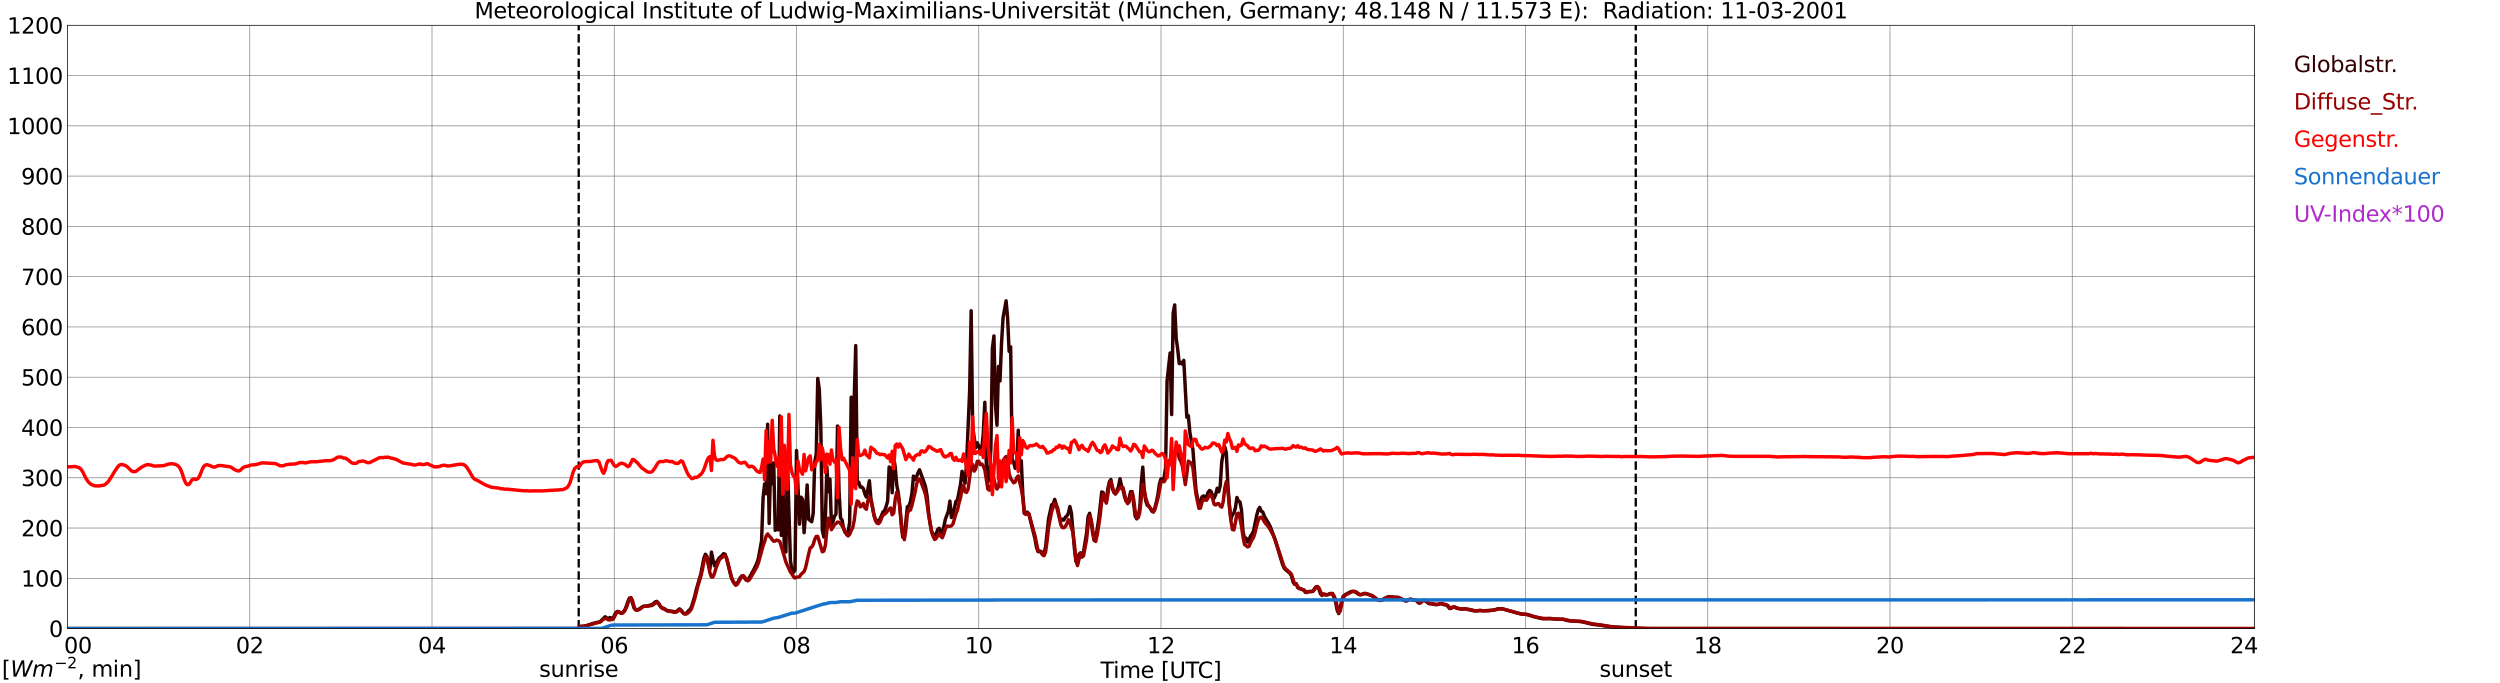 <?xml version="1.0" encoding="utf-8" standalone="no"?>
<!DOCTYPE svg PUBLIC "-//W3C//DTD SVG 1.1//EN"
  "http://www.w3.org/Graphics/SVG/1.1/DTD/svg11.dtd">
<svg xmlns:xlink="http://www.w3.org/1999/xlink" width="1085.4pt" height="296.64pt" viewBox="0 0 1085.4 296.64" xmlns="http://www.w3.org/2000/svg" version="1.1">
 <defs>
  <style type="text/css">*{stroke-linejoin: round; stroke-linecap: butt}</style>
 </defs>
 <g id="figure_1">
  <g id="patch_1">
   <path d="M 0 296.64 
L 1085.4 296.64 
L 1085.4 0 
L 0 0 
z
" style="fill: #ffffff"/>
  </g>
  <g id="axes_1">
   <g id="patch_2">
    <path d="M 29.306 272.909 
L 978.814 272.909 
L 978.814 10.976 
L 29.306 10.976 
z
" style="fill: #ffffff"/>
   </g>
   <g id="patch_3">
    <path d="M 978.814 272.909 
L 978.814 272.909 
L 978.814 10.976 
L 978.814 10.976 
z
" clip-path="url(#p362e5b2e7e)" style="fill: #d3d3d3; opacity: 0.25; stroke: #d3d3d3; stroke-linejoin: miter"/>
   </g>
   <g id="matplotlib.axis_1">
    <g id="xtick_1">
     <g id="line2d_1">
      <path d="M 29.306 272.909 
L 29.306 10.976 
" clip-path="url(#p362e5b2e7e)" style="fill: none; stroke: #808080; stroke-width: 0.3; stroke-linecap: square"/>
     </g>
     <g id="line2d_2"/>
     <g id="text_1">
      <!--    00 -->
      <g transform="translate(18.733 283.627) scale(0.095 -0.095)">
       <defs>
        <path id="DejaVuSans-20" transform="scale(0.016)"/>
        <path id="DejaVuSans-30" d="M 2034 4250 
Q 1547 4250 1301 3770 
Q 1056 3291 1056 2328 
Q 1056 1369 1301 889 
Q 1547 409 2034 409 
Q 2525 409 2770 889 
Q 3016 1369 3016 2328 
Q 3016 3291 2770 3770 
Q 2525 4250 2034 4250 
z
M 2034 4750 
Q 2819 4750 3233 4129 
Q 3647 3509 3647 2328 
Q 3647 1150 3233 529 
Q 2819 -91 2034 -91 
Q 1250 -91 836 529 
Q 422 1150 422 2328 
Q 422 3509 836 4129 
Q 1250 4750 2034 4750 
z
" transform="scale(0.016)"/>
       </defs>
       <use xlink:href="#DejaVuSans-20"/>
       <use xlink:href="#DejaVuSans-20" transform="translate(31.787 0)"/>
       <use xlink:href="#DejaVuSans-20" transform="translate(63.574 0)"/>
       <use xlink:href="#DejaVuSans-30" transform="translate(95.361 0)"/>
       <use xlink:href="#DejaVuSans-30" transform="translate(158.984 0)"/>
      </g>
     </g>
    </g>
    <g id="xtick_2">
     <g id="line2d_3">
      <path d="M 108.431 272.909 
L 108.431 10.976 
" clip-path="url(#p362e5b2e7e)" style="fill: none; stroke: #808080; stroke-width: 0.3; stroke-linecap: square"/>
     </g>
     <g id="line2d_4"/>
     <g id="text_2">
      <!-- 02 -->
      <g transform="translate(102.387 283.627) scale(0.095 -0.095)">
       <defs>
        <path id="DejaVuSans-32" d="M 1228 531 
L 3431 531 
L 3431 0 
L 469 0 
L 469 531 
Q 828 903 1448 1529 
Q 2069 2156 2228 2338 
Q 2531 2678 2651 2914 
Q 2772 3150 2772 3378 
Q 2772 3750 2511 3984 
Q 2250 4219 1831 4219 
Q 1534 4219 1204 4116 
Q 875 4013 500 3803 
L 500 4441 
Q 881 4594 1212 4672 
Q 1544 4750 1819 4750 
Q 2544 4750 2975 4387 
Q 3406 4025 3406 3419 
Q 3406 3131 3298 2873 
Q 3191 2616 2906 2266 
Q 2828 2175 2409 1742 
Q 1991 1309 1228 531 
z
" transform="scale(0.016)"/>
       </defs>
       <use xlink:href="#DejaVuSans-30"/>
       <use xlink:href="#DejaVuSans-32" transform="translate(63.623 0)"/>
      </g>
     </g>
    </g>
    <g id="xtick_3">
     <g id="line2d_5">
      <path d="M 187.557 272.909 
L 187.557 10.976 
" clip-path="url(#p362e5b2e7e)" style="fill: none; stroke: #808080; stroke-width: 0.3; stroke-linecap: square"/>
     </g>
     <g id="line2d_6"/>
     <g id="text_3">
      <!-- 04 -->
      <g transform="translate(181.513 283.627) scale(0.095 -0.095)">
       <defs>
        <path id="DejaVuSans-34" d="M 2419 4116 
L 825 1625 
L 2419 1625 
L 2419 4116 
z
M 2253 4666 
L 3047 4666 
L 3047 1625 
L 3713 1625 
L 3713 1100 
L 3047 1100 
L 3047 0 
L 2419 0 
L 2419 1100 
L 313 1100 
L 313 1709 
L 2253 4666 
z
" transform="scale(0.016)"/>
       </defs>
       <use xlink:href="#DejaVuSans-30"/>
       <use xlink:href="#DejaVuSans-34" transform="translate(63.623 0)"/>
      </g>
     </g>
    </g>
    <g id="xtick_4">
     <g id="line2d_7">
      <path d="M 266.683 272.909 
L 266.683 10.976 
" clip-path="url(#p362e5b2e7e)" style="fill: none; stroke: #808080; stroke-width: 0.3; stroke-linecap: square"/>
     </g>
     <g id="line2d_8"/>
     <g id="text_4">
      <!-- 06 -->
      <g transform="translate(260.638 283.627) scale(0.095 -0.095)">
       <defs>
        <path id="DejaVuSans-36" d="M 2113 2584 
Q 1688 2584 1439 2293 
Q 1191 2003 1191 1497 
Q 1191 994 1439 701 
Q 1688 409 2113 409 
Q 2538 409 2786 701 
Q 3034 994 3034 1497 
Q 3034 2003 2786 2293 
Q 2538 2584 2113 2584 
z
M 3366 4563 
L 3366 3988 
Q 3128 4100 2886 4159 
Q 2644 4219 2406 4219 
Q 1781 4219 1451 3797 
Q 1122 3375 1075 2522 
Q 1259 2794 1537 2939 
Q 1816 3084 2150 3084 
Q 2853 3084 3261 2657 
Q 3669 2231 3669 1497 
Q 3669 778 3244 343 
Q 2819 -91 2113 -91 
Q 1303 -91 875 529 
Q 447 1150 447 2328 
Q 447 3434 972 4092 
Q 1497 4750 2381 4750 
Q 2619 4750 2861 4703 
Q 3103 4656 3366 4563 
z
" transform="scale(0.016)"/>
       </defs>
       <use xlink:href="#DejaVuSans-30"/>
       <use xlink:href="#DejaVuSans-36" transform="translate(63.623 0)"/>
      </g>
     </g>
    </g>
    <g id="xtick_5">
     <g id="line2d_9">
      <path d="M 345.808 272.909 
L 345.808 10.976 
" clip-path="url(#p362e5b2e7e)" style="fill: none; stroke: #808080; stroke-width: 0.3; stroke-linecap: square"/>
     </g>
     <g id="line2d_10"/>
     <g id="text_5">
      <!-- 08 -->
      <g transform="translate(339.764 283.627) scale(0.095 -0.095)">
       <defs>
        <path id="DejaVuSans-38" d="M 2034 2216 
Q 1584 2216 1326 1975 
Q 1069 1734 1069 1313 
Q 1069 891 1326 650 
Q 1584 409 2034 409 
Q 2484 409 2743 651 
Q 3003 894 3003 1313 
Q 3003 1734 2745 1975 
Q 2488 2216 2034 2216 
z
M 1403 2484 
Q 997 2584 770 2862 
Q 544 3141 544 3541 
Q 544 4100 942 4425 
Q 1341 4750 2034 4750 
Q 2731 4750 3128 4425 
Q 3525 4100 3525 3541 
Q 3525 3141 3298 2862 
Q 3072 2584 2669 2484 
Q 3125 2378 3379 2068 
Q 3634 1759 3634 1313 
Q 3634 634 3220 271 
Q 2806 -91 2034 -91 
Q 1263 -91 848 271 
Q 434 634 434 1313 
Q 434 1759 690 2068 
Q 947 2378 1403 2484 
z
M 1172 3481 
Q 1172 3119 1398 2916 
Q 1625 2713 2034 2713 
Q 2441 2713 2670 2916 
Q 2900 3119 2900 3481 
Q 2900 3844 2670 4047 
Q 2441 4250 2034 4250 
Q 1625 4250 1398 4047 
Q 1172 3844 1172 3481 
z
" transform="scale(0.016)"/>
       </defs>
       <use xlink:href="#DejaVuSans-30"/>
       <use xlink:href="#DejaVuSans-38" transform="translate(63.623 0)"/>
      </g>
     </g>
    </g>
    <g id="xtick_6">
     <g id="line2d_11">
      <path d="M 424.934 272.909 
L 424.934 10.976 
" clip-path="url(#p362e5b2e7e)" style="fill: none; stroke: #808080; stroke-width: 0.3; stroke-linecap: square"/>
     </g>
     <g id="line2d_12"/>
     <g id="text_6">
      <!-- 10 -->
      <g transform="translate(418.89 283.627) scale(0.095 -0.095)">
       <defs>
        <path id="DejaVuSans-31" d="M 794 531 
L 1825 531 
L 1825 4091 
L 703 3866 
L 703 4441 
L 1819 4666 
L 2450 4666 
L 2450 531 
L 3481 531 
L 3481 0 
L 794 0 
L 794 531 
z
" transform="scale(0.016)"/>
       </defs>
       <use xlink:href="#DejaVuSans-31"/>
       <use xlink:href="#DejaVuSans-30" transform="translate(63.623 0)"/>
      </g>
     </g>
    </g>
    <g id="xtick_7">
     <g id="line2d_13">
      <path d="M 504.06 272.909 
L 504.06 10.976 
" clip-path="url(#p362e5b2e7e)" style="fill: none; stroke: #808080; stroke-width: 0.3; stroke-linecap: square"/>
     </g>
     <g id="line2d_14"/>
     <g id="text_7">
      <!-- 12 -->
      <g transform="translate(498.015 283.627) scale(0.095 -0.095)">
       <use xlink:href="#DejaVuSans-31"/>
       <use xlink:href="#DejaVuSans-32" transform="translate(63.623 0)"/>
      </g>
     </g>
    </g>
    <g id="xtick_8">
     <g id="line2d_15">
      <path d="M 583.185 272.909 
L 583.185 10.976 
" clip-path="url(#p362e5b2e7e)" style="fill: none; stroke: #808080; stroke-width: 0.3; stroke-linecap: square"/>
     </g>
     <g id="line2d_16"/>
     <g id="text_8">
      <!-- 14 -->
      <g transform="translate(577.141 283.627) scale(0.095 -0.095)">
       <use xlink:href="#DejaVuSans-31"/>
       <use xlink:href="#DejaVuSans-34" transform="translate(63.623 0)"/>
      </g>
     </g>
    </g>
    <g id="xtick_9">
     <g id="line2d_17">
      <path d="M 662.311 272.909 
L 662.311 10.976 
" clip-path="url(#p362e5b2e7e)" style="fill: none; stroke: #808080; stroke-width: 0.3; stroke-linecap: square"/>
     </g>
     <g id="line2d_18"/>
     <g id="text_9">
      <!-- 16 -->
      <g transform="translate(656.267 283.627) scale(0.095 -0.095)">
       <use xlink:href="#DejaVuSans-31"/>
       <use xlink:href="#DejaVuSans-36" transform="translate(63.623 0)"/>
      </g>
     </g>
    </g>
    <g id="xtick_10">
     <g id="line2d_19">
      <path d="M 741.437 272.909 
L 741.437 10.976 
" clip-path="url(#p362e5b2e7e)" style="fill: none; stroke: #808080; stroke-width: 0.3; stroke-linecap: square"/>
     </g>
     <g id="line2d_20"/>
     <g id="text_10">
      <!-- 18 -->
      <g transform="translate(735.392 283.627) scale(0.095 -0.095)">
       <use xlink:href="#DejaVuSans-31"/>
       <use xlink:href="#DejaVuSans-38" transform="translate(63.623 0)"/>
      </g>
     </g>
    </g>
    <g id="xtick_11">
     <g id="line2d_21">
      <path d="M 820.562 272.909 
L 820.562 10.976 
" clip-path="url(#p362e5b2e7e)" style="fill: none; stroke: #808080; stroke-width: 0.3; stroke-linecap: square"/>
     </g>
     <g id="line2d_22"/>
     <g id="text_11">
      <!-- 20 -->
      <g transform="translate(814.518 283.627) scale(0.095 -0.095)">
       <use xlink:href="#DejaVuSans-32"/>
       <use xlink:href="#DejaVuSans-30" transform="translate(63.623 0)"/>
      </g>
     </g>
    </g>
    <g id="xtick_12">
     <g id="line2d_23">
      <path d="M 899.688 272.909 
L 899.688 10.976 
" clip-path="url(#p362e5b2e7e)" style="fill: none; stroke: #808080; stroke-width: 0.3; stroke-linecap: square"/>
     </g>
     <g id="line2d_24"/>
     <g id="text_12">
      <!-- 22 -->
      <g transform="translate(893.644 283.627) scale(0.095 -0.095)">
       <use xlink:href="#DejaVuSans-32"/>
       <use xlink:href="#DejaVuSans-32" transform="translate(63.623 0)"/>
      </g>
     </g>
    </g>
    <g id="xtick_13">
     <g id="line2d_25">
      <path d="M 978.814 272.909 
L 978.814 10.976 
" clip-path="url(#p362e5b2e7e)" style="fill: none; stroke: #808080; stroke-width: 0.3; stroke-linecap: square"/>
     </g>
     <g id="line2d_26"/>
     <g id="text_13">
      <!-- 24    -->
      <g transform="translate(968.241 283.627) scale(0.095 -0.095)">
       <use xlink:href="#DejaVuSans-32"/>
       <use xlink:href="#DejaVuSans-34" transform="translate(63.623 0)"/>
       <use xlink:href="#DejaVuSans-20" transform="translate(127.246 0)"/>
       <use xlink:href="#DejaVuSans-20" transform="translate(159.033 0)"/>
       <use xlink:href="#DejaVuSans-20" transform="translate(190.82 0)"/>
      </g>
     </g>
    </g>
    <g id="text_14">
     <!-- Time [UTC] -->
     <g transform="translate(477.806 294.322) scale(0.095 -0.095)">
      <defs>
       <path id="DejaVuSans-54" d="M -19 4666 
L 3928 4666 
L 3928 4134 
L 2272 4134 
L 2272 0 
L 1638 0 
L 1638 4134 
L -19 4134 
L -19 4666 
z
" transform="scale(0.016)"/>
       <path id="DejaVuSans-69" d="M 603 3500 
L 1178 3500 
L 1178 0 
L 603 0 
L 603 3500 
z
M 603 4863 
L 1178 4863 
L 1178 4134 
L 603 4134 
L 603 4863 
z
" transform="scale(0.016)"/>
       <path id="DejaVuSans-6d" d="M 3328 2828 
Q 3544 3216 3844 3400 
Q 4144 3584 4550 3584 
Q 5097 3584 5394 3201 
Q 5691 2819 5691 2113 
L 5691 0 
L 5113 0 
L 5113 2094 
Q 5113 2597 4934 2840 
Q 4756 3084 4391 3084 
Q 3944 3084 3684 2787 
Q 3425 2491 3425 1978 
L 3425 0 
L 2847 0 
L 2847 2094 
Q 2847 2600 2669 2842 
Q 2491 3084 2119 3084 
Q 1678 3084 1418 2786 
Q 1159 2488 1159 1978 
L 1159 0 
L 581 0 
L 581 3500 
L 1159 3500 
L 1159 2956 
Q 1356 3278 1631 3431 
Q 1906 3584 2284 3584 
Q 2666 3584 2933 3390 
Q 3200 3197 3328 2828 
z
" transform="scale(0.016)"/>
       <path id="DejaVuSans-65" d="M 3597 1894 
L 3597 1613 
L 953 1613 
Q 991 1019 1311 708 
Q 1631 397 2203 397 
Q 2534 397 2845 478 
Q 3156 559 3463 722 
L 3463 178 
Q 3153 47 2828 -22 
Q 2503 -91 2169 -91 
Q 1331 -91 842 396 
Q 353 884 353 1716 
Q 353 2575 817 3079 
Q 1281 3584 2069 3584 
Q 2775 3584 3186 3129 
Q 3597 2675 3597 1894 
z
M 3022 2063 
Q 3016 2534 2758 2815 
Q 2500 3097 2075 3097 
Q 1594 3097 1305 2825 
Q 1016 2553 972 2059 
L 3022 2063 
z
" transform="scale(0.016)"/>
       <path id="DejaVuSans-5b" d="M 550 4863 
L 1875 4863 
L 1875 4416 
L 1125 4416 
L 1125 -397 
L 1875 -397 
L 1875 -844 
L 550 -844 
L 550 4863 
z
" transform="scale(0.016)"/>
       <path id="DejaVuSans-55" d="M 556 4666 
L 1191 4666 
L 1191 1831 
Q 1191 1081 1462 751 
Q 1734 422 2344 422 
Q 2950 422 3222 751 
Q 3494 1081 3494 1831 
L 3494 4666 
L 4128 4666 
L 4128 1753 
Q 4128 841 3676 375 
Q 3225 -91 2344 -91 
Q 1459 -91 1007 375 
Q 556 841 556 1753 
L 556 4666 
z
" transform="scale(0.016)"/>
       <path id="DejaVuSans-43" d="M 4122 4306 
L 4122 3641 
Q 3803 3938 3442 4084 
Q 3081 4231 2675 4231 
Q 1875 4231 1450 3742 
Q 1025 3253 1025 2328 
Q 1025 1406 1450 917 
Q 1875 428 2675 428 
Q 3081 428 3442 575 
Q 3803 722 4122 1019 
L 4122 359 
Q 3791 134 3420 21 
Q 3050 -91 2638 -91 
Q 1578 -91 968 557 
Q 359 1206 359 2328 
Q 359 3453 968 4101 
Q 1578 4750 2638 4750 
Q 3056 4750 3426 4639 
Q 3797 4528 4122 4306 
z
" transform="scale(0.016)"/>
       <path id="DejaVuSans-5d" d="M 1947 4863 
L 1947 -844 
L 622 -844 
L 622 -397 
L 1369 -397 
L 1369 4416 
L 622 4416 
L 622 4863 
L 1947 4863 
z
" transform="scale(0.016)"/>
      </defs>
      <use xlink:href="#DejaVuSans-54"/>
      <use xlink:href="#DejaVuSans-69" transform="translate(57.959 0)"/>
      <use xlink:href="#DejaVuSans-6d" transform="translate(85.742 0)"/>
      <use xlink:href="#DejaVuSans-65" transform="translate(183.154 0)"/>
      <use xlink:href="#DejaVuSans-20" transform="translate(244.678 0)"/>
      <use xlink:href="#DejaVuSans-5b" transform="translate(276.465 0)"/>
      <use xlink:href="#DejaVuSans-55" transform="translate(315.479 0)"/>
      <use xlink:href="#DejaVuSans-54" transform="translate(388.672 0)"/>
      <use xlink:href="#DejaVuSans-43" transform="translate(443.881 0)"/>
      <use xlink:href="#DejaVuSans-5d" transform="translate(513.705 0)"/>
     </g>
    </g>
   </g>
   <g id="matplotlib.axis_2">
    <g id="ytick_1">
     <g id="line2d_27">
      <path d="M 29.306 272.909 
L 978.814 272.909 
" clip-path="url(#p362e5b2e7e)" style="fill: none; stroke: #808080; stroke-width: 0.3; stroke-linecap: square"/>
     </g>
     <g id="line2d_28"/>
     <g id="text_15">
      <!-- 0 -->
      <g transform="translate(21.261 276.518) scale(0.095 -0.095)">
       <use xlink:href="#DejaVuSans-30"/>
      </g>
     </g>
    </g>
    <g id="ytick_2">
     <g id="line2d_29">
      <path d="M 29.306 251.081 
L 978.814 251.081 
" clip-path="url(#p362e5b2e7e)" style="fill: none; stroke: #808080; stroke-width: 0.3; stroke-linecap: square"/>
     </g>
     <g id="line2d_30"/>
     <g id="text_16">
      <!-- 100 -->
      <g transform="translate(9.173 254.69) scale(0.095 -0.095)">
       <use xlink:href="#DejaVuSans-31"/>
       <use xlink:href="#DejaVuSans-30" transform="translate(63.623 0)"/>
       <use xlink:href="#DejaVuSans-30" transform="translate(127.246 0)"/>
      </g>
     </g>
    </g>
    <g id="ytick_3">
     <g id="line2d_31">
      <path d="M 29.306 229.253 
L 978.814 229.253 
" clip-path="url(#p362e5b2e7e)" style="fill: none; stroke: #808080; stroke-width: 0.3; stroke-linecap: square"/>
     </g>
     <g id="line2d_32"/>
     <g id="text_17">
      <!-- 200 -->
      <g transform="translate(9.173 232.863) scale(0.095 -0.095)">
       <use xlink:href="#DejaVuSans-32"/>
       <use xlink:href="#DejaVuSans-30" transform="translate(63.623 0)"/>
       <use xlink:href="#DejaVuSans-30" transform="translate(127.246 0)"/>
      </g>
     </g>
    </g>
    <g id="ytick_4">
     <g id="line2d_33">
      <path d="M 29.306 207.426 
L 978.814 207.426 
" clip-path="url(#p362e5b2e7e)" style="fill: none; stroke: #808080; stroke-width: 0.3; stroke-linecap: square"/>
     </g>
     <g id="line2d_34"/>
     <g id="text_18">
      <!-- 300 -->
      <g transform="translate(9.173 211.035) scale(0.095 -0.095)">
       <defs>
        <path id="DejaVuSans-33" d="M 2597 2516 
Q 3050 2419 3304 2112 
Q 3559 1806 3559 1356 
Q 3559 666 3084 287 
Q 2609 -91 1734 -91 
Q 1441 -91 1130 -33 
Q 819 25 488 141 
L 488 750 
Q 750 597 1062 519 
Q 1375 441 1716 441 
Q 2309 441 2620 675 
Q 2931 909 2931 1356 
Q 2931 1769 2642 2001 
Q 2353 2234 1838 2234 
L 1294 2234 
L 1294 2753 
L 1863 2753 
Q 2328 2753 2575 2939 
Q 2822 3125 2822 3475 
Q 2822 3834 2567 4026 
Q 2313 4219 1838 4219 
Q 1578 4219 1281 4162 
Q 984 4106 628 3988 
L 628 4550 
Q 988 4650 1302 4700 
Q 1616 4750 1894 4750 
Q 2613 4750 3031 4423 
Q 3450 4097 3450 3541 
Q 3450 3153 3228 2886 
Q 3006 2619 2597 2516 
z
" transform="scale(0.016)"/>
       </defs>
       <use xlink:href="#DejaVuSans-33"/>
       <use xlink:href="#DejaVuSans-30" transform="translate(63.623 0)"/>
       <use xlink:href="#DejaVuSans-30" transform="translate(127.246 0)"/>
      </g>
     </g>
    </g>
    <g id="ytick_5">
     <g id="line2d_35">
      <path d="M 29.306 185.598 
L 978.814 185.598 
" clip-path="url(#p362e5b2e7e)" style="fill: none; stroke: #808080; stroke-width: 0.3; stroke-linecap: square"/>
     </g>
     <g id="line2d_36"/>
     <g id="text_19">
      <!-- 400 -->
      <g transform="translate(9.173 189.207) scale(0.095 -0.095)">
       <use xlink:href="#DejaVuSans-34"/>
       <use xlink:href="#DejaVuSans-30" transform="translate(63.623 0)"/>
       <use xlink:href="#DejaVuSans-30" transform="translate(127.246 0)"/>
      </g>
     </g>
    </g>
    <g id="ytick_6">
     <g id="line2d_37">
      <path d="M 29.306 163.77 
L 978.814 163.77 
" clip-path="url(#p362e5b2e7e)" style="fill: none; stroke: #808080; stroke-width: 0.3; stroke-linecap: square"/>
     </g>
     <g id="line2d_38"/>
     <g id="text_20">
      <!-- 500 -->
      <g transform="translate(9.173 167.379) scale(0.095 -0.095)">
       <defs>
        <path id="DejaVuSans-35" d="M 691 4666 
L 3169 4666 
L 3169 4134 
L 1269 4134 
L 1269 2991 
Q 1406 3038 1543 3061 
Q 1681 3084 1819 3084 
Q 2600 3084 3056 2656 
Q 3513 2228 3513 1497 
Q 3513 744 3044 326 
Q 2575 -91 1722 -91 
Q 1428 -91 1123 -41 
Q 819 9 494 109 
L 494 744 
Q 775 591 1075 516 
Q 1375 441 1709 441 
Q 2250 441 2565 725 
Q 2881 1009 2881 1497 
Q 2881 1984 2565 2268 
Q 2250 2553 1709 2553 
Q 1456 2553 1204 2497 
Q 953 2441 691 2322 
L 691 4666 
z
" transform="scale(0.016)"/>
       </defs>
       <use xlink:href="#DejaVuSans-35"/>
       <use xlink:href="#DejaVuSans-30" transform="translate(63.623 0)"/>
       <use xlink:href="#DejaVuSans-30" transform="translate(127.246 0)"/>
      </g>
     </g>
    </g>
    <g id="ytick_7">
     <g id="line2d_39">
      <path d="M 29.306 141.942 
L 978.814 141.942 
" clip-path="url(#p362e5b2e7e)" style="fill: none; stroke: #808080; stroke-width: 0.3; stroke-linecap: square"/>
     </g>
     <g id="line2d_40"/>
     <g id="text_21">
      <!-- 600 -->
      <g transform="translate(9.173 145.551) scale(0.095 -0.095)">
       <use xlink:href="#DejaVuSans-36"/>
       <use xlink:href="#DejaVuSans-30" transform="translate(63.623 0)"/>
       <use xlink:href="#DejaVuSans-30" transform="translate(127.246 0)"/>
      </g>
     </g>
    </g>
    <g id="ytick_8">
     <g id="line2d_41">
      <path d="M 29.306 120.114 
L 978.814 120.114 
" clip-path="url(#p362e5b2e7e)" style="fill: none; stroke: #808080; stroke-width: 0.3; stroke-linecap: square"/>
     </g>
     <g id="line2d_42"/>
     <g id="text_22">
      <!-- 700 -->
      <g transform="translate(9.173 123.724) scale(0.095 -0.095)">
       <defs>
        <path id="DejaVuSans-37" d="M 525 4666 
L 3525 4666 
L 3525 4397 
L 1831 0 
L 1172 0 
L 2766 4134 
L 525 4134 
L 525 4666 
z
" transform="scale(0.016)"/>
       </defs>
       <use xlink:href="#DejaVuSans-37"/>
       <use xlink:href="#DejaVuSans-30" transform="translate(63.623 0)"/>
       <use xlink:href="#DejaVuSans-30" transform="translate(127.246 0)"/>
      </g>
     </g>
    </g>
    <g id="ytick_9">
     <g id="line2d_43">
      <path d="M 29.306 98.287 
L 978.814 98.287 
" clip-path="url(#p362e5b2e7e)" style="fill: none; stroke: #808080; stroke-width: 0.3; stroke-linecap: square"/>
     </g>
     <g id="line2d_44"/>
     <g id="text_23">
      <!-- 800 -->
      <g transform="translate(9.173 101.896) scale(0.095 -0.095)">
       <use xlink:href="#DejaVuSans-38"/>
       <use xlink:href="#DejaVuSans-30" transform="translate(63.623 0)"/>
       <use xlink:href="#DejaVuSans-30" transform="translate(127.246 0)"/>
      </g>
     </g>
    </g>
    <g id="ytick_10">
     <g id="line2d_45">
      <path d="M 29.306 76.459 
L 978.814 76.459 
" clip-path="url(#p362e5b2e7e)" style="fill: none; stroke: #808080; stroke-width: 0.3; stroke-linecap: square"/>
     </g>
     <g id="line2d_46"/>
     <g id="text_24">
      <!-- 900 -->
      <g transform="translate(9.173 80.068) scale(0.095 -0.095)">
       <defs>
        <path id="DejaVuSans-39" d="M 703 97 
L 703 672 
Q 941 559 1184 500 
Q 1428 441 1663 441 
Q 2288 441 2617 861 
Q 2947 1281 2994 2138 
Q 2813 1869 2534 1725 
Q 2256 1581 1919 1581 
Q 1219 1581 811 2004 
Q 403 2428 403 3163 
Q 403 3881 828 4315 
Q 1253 4750 1959 4750 
Q 2769 4750 3195 4129 
Q 3622 3509 3622 2328 
Q 3622 1225 3098 567 
Q 2575 -91 1691 -91 
Q 1453 -91 1209 -44 
Q 966 3 703 97 
z
M 1959 2075 
Q 2384 2075 2632 2365 
Q 2881 2656 2881 3163 
Q 2881 3666 2632 3958 
Q 2384 4250 1959 4250 
Q 1534 4250 1286 3958 
Q 1038 3666 1038 3163 
Q 1038 2656 1286 2365 
Q 1534 2075 1959 2075 
z
" transform="scale(0.016)"/>
       </defs>
       <use xlink:href="#DejaVuSans-39"/>
       <use xlink:href="#DejaVuSans-30" transform="translate(63.623 0)"/>
       <use xlink:href="#DejaVuSans-30" transform="translate(127.246 0)"/>
      </g>
     </g>
    </g>
    <g id="ytick_11">
     <g id="line2d_47">
      <path d="M 29.306 54.631 
L 978.814 54.631 
" clip-path="url(#p362e5b2e7e)" style="fill: none; stroke: #808080; stroke-width: 0.3; stroke-linecap: square"/>
     </g>
     <g id="line2d_48"/>
     <g id="text_25">
      <!-- 1000 -->
      <g transform="translate(3.128 58.24) scale(0.095 -0.095)">
       <use xlink:href="#DejaVuSans-31"/>
       <use xlink:href="#DejaVuSans-30" transform="translate(63.623 0)"/>
       <use xlink:href="#DejaVuSans-30" transform="translate(127.246 0)"/>
       <use xlink:href="#DejaVuSans-30" transform="translate(190.869 0)"/>
      </g>
     </g>
    </g>
    <g id="ytick_12">
     <g id="line2d_49">
      <path d="M 29.306 32.803 
L 978.814 32.803 
" clip-path="url(#p362e5b2e7e)" style="fill: none; stroke: #808080; stroke-width: 0.3; stroke-linecap: square"/>
     </g>
     <g id="line2d_50"/>
     <g id="text_26">
      <!-- 1100 -->
      <g transform="translate(3.128 36.413) scale(0.095 -0.095)">
       <use xlink:href="#DejaVuSans-31"/>
       <use xlink:href="#DejaVuSans-31" transform="translate(63.623 0)"/>
       <use xlink:href="#DejaVuSans-30" transform="translate(127.246 0)"/>
       <use xlink:href="#DejaVuSans-30" transform="translate(190.869 0)"/>
      </g>
     </g>
    </g>
    <g id="ytick_13">
     <g id="line2d_51">
      <path d="M 29.306 10.976 
L 978.814 10.976 
" clip-path="url(#p362e5b2e7e)" style="fill: none; stroke: #808080; stroke-width: 0.3; stroke-linecap: square"/>
     </g>
     <g id="line2d_52"/>
     <g id="text_27">
      <!-- 1200 -->
      <g transform="translate(3.128 14.585) scale(0.095 -0.095)">
       <use xlink:href="#DejaVuSans-31"/>
       <use xlink:href="#DejaVuSans-32" transform="translate(63.623 0)"/>
       <use xlink:href="#DejaVuSans-30" transform="translate(127.246 0)"/>
       <use xlink:href="#DejaVuSans-30" transform="translate(190.869 0)"/>
      </g>
     </g>
    </g>
   </g>
   <g id="line2d_53">
    <path d="M 251.253 272.909 
L 251.253 10.976 
" clip-path="url(#p362e5b2e7e)" style="fill: none; stroke-dasharray: 3.7,1.6; stroke-dashoffset: 0; stroke: #000000"/>
   </g>
   <g id="line2d_54">
    <path d="M 710.182 272.909 
L 710.182 10.976 
" clip-path="url(#p362e5b2e7e)" style="fill: none; stroke-dasharray: 3.7,1.6; stroke-dashoffset: 0; stroke: #000000"/>
   </g>
   <g id="line2d_55">
    <path d="M 29.306 272.909 
L 250.858 272.909 
L 251.517 272.034 
L 253.495 271.883 
L 254.814 271.551 
L 258.111 270.486 
L 260.089 270.073 
L 260.748 269.711 
L 262.726 267.775 
L 263.386 268.225 
L 264.045 268.938 
L 264.705 268.124 
L 266.023 268.495 
L 266.683 267.367 
L 267.342 265.989 
L 268.002 265.45 
L 268.661 265.623 
L 269.32 266.168 
L 269.98 266.234 
L 270.639 265.666 
L 271.298 264.734 
L 271.958 263.11 
L 272.617 261.124 
L 273.277 259.642 
L 273.936 259.583 
L 275.255 263.916 
L 275.914 264.743 
L 276.573 264.815 
L 277.233 264.562 
L 279.211 263.243 
L 280.53 263.117 
L 281.189 263.051 
L 283.167 262.477 
L 284.486 261.316 
L 285.145 261.1 
L 285.805 261.766 
L 286.464 262.949 
L 287.124 263.743 
L 288.442 264.25 
L 289.102 264.787 
L 289.761 265.088 
L 291.08 265.282 
L 293.058 265.627 
L 293.717 265.422 
L 295.036 264.363 
L 295.696 264.994 
L 296.355 265.887 
L 297.014 266.404 
L 297.674 266.384 
L 298.333 265.974 
L 298.992 265.077 
L 299.652 264.553 
L 300.311 263.215 
L 301.63 258.821 
L 302.289 255.942 
L 304.267 249.239 
L 305.586 242.352 
L 306.246 240.643 
L 306.905 241.544 
L 307.564 244.777 
L 308.224 247.039 
L 308.883 239.691 
L 309.543 242.972 
L 310.202 245.639 
L 312.18 242.332 
L 313.499 241.18 
L 314.158 240.388 
L 314.818 240.639 
L 315.477 242.527 
L 317.455 250.596 
L 318.114 252.151 
L 319.433 253.901 
L 320.093 253.244 
L 321.411 250.799 
L 322.071 250.07 
L 322.73 250.166 
L 323.39 251.142 
L 324.049 251.895 
L 324.708 251.78 
L 326.027 249.54 
L 327.346 247.13 
L 328.665 244.354 
L 329.324 242.188 
L 330.643 234.75 
L 331.302 216.006 
L 331.961 210.115 
L 332.621 214.362 
L 333.28 184.192 
L 333.94 227.23 
L 334.599 200.617 
L 335.258 210.027 
L 335.918 200.973 
L 336.577 230.262 
L 337.236 228.592 
L 337.896 230.05 
L 338.555 180.593 
L 339.215 232.455 
L 339.874 207.762 
L 340.533 238.393 
L 341.193 239.648 
L 341.852 199.971 
L 343.171 243.395 
L 343.83 247.628 
L 344.49 248.503 
L 345.149 247.519 
L 345.808 195.599 
L 347.127 227.562 
L 347.787 215.853 
L 348.446 216.82 
L 349.105 231.253 
L 349.765 222.6 
L 350.424 210.564 
L 351.083 225.475 
L 352.402 226.507 
L 353.062 222.838 
L 353.721 200.622 
L 354.38 197.062 
L 355.04 164.327 
L 355.699 169.068 
L 356.359 184.882 
L 357.018 230.266 
L 357.677 233.163 
L 358.337 225.447 
L 358.996 202.746 
L 359.655 213.483 
L 360.315 207.986 
L 360.974 227.631 
L 361.634 226.44 
L 362.293 224.152 
L 362.952 223.192 
L 363.612 184.967 
L 364.271 213.177 
L 364.93 224.944 
L 365.59 225.706 
L 366.249 229.48 
L 366.909 231.159 
L 367.568 231.707 
L 368.227 231.006 
L 368.887 226.713 
L 369.546 172.444 
L 370.206 210.195 
L 370.865 173.304 
L 371.524 150.043 
L 372.184 209.958 
L 372.843 209.342 
L 373.502 211.459 
L 374.162 211.416 
L 374.821 212.114 
L 375.481 214.428 
L 376.14 215.82 
L 377.459 208.735 
L 378.118 216.534 
L 379.437 223.499 
L 380.096 225.488 
L 380.756 226.073 
L 381.415 226.361 
L 382.074 225.283 
L 383.393 222.238 
L 384.053 221.703 
L 384.712 219.904 
L 385.371 217.586 
L 386.031 202.754 
L 386.69 203.256 
L 387.349 213.917 
L 388.009 198.723 
L 388.668 202.733 
L 389.328 210.571 
L 389.987 213.974 
L 390.646 219.835 
L 391.306 228.166 
L 391.965 233.243 
L 392.624 232.853 
L 393.943 220.011 
L 394.603 219.691 
L 395.262 217.822 
L 395.921 214.172 
L 396.581 206.699 
L 397.24 208.137 
L 397.899 207.105 
L 398.559 205.265 
L 399.218 203.961 
L 401.196 209.438 
L 401.856 211.444 
L 402.515 215.445 
L 403.175 222.77 
L 403.834 227.431 
L 404.493 230.755 
L 405.153 231.936 
L 405.812 232.864 
L 406.471 231.694 
L 407.131 229.825 
L 407.79 229.362 
L 408.45 231.27 
L 409.109 231.333 
L 409.768 228.721 
L 410.428 225.46 
L 411.746 221.895 
L 412.406 217.556 
L 413.065 224.672 
L 413.725 223.31 
L 415.043 217.639 
L 415.703 217.076 
L 417.022 210.233 
L 417.681 204.616 
L 419 209.809 
L 419.659 200.709 
L 420.978 169.62 
L 421.637 134.933 
L 422.297 185.561 
L 423.615 194.407 
L 424.275 192.233 
L 424.934 193.615 
L 425.593 195.488 
L 426.253 194.798 
L 426.912 188.062 
L 427.572 174.68 
L 428.231 201.87 
L 428.89 209.242 
L 429.55 207.766 
L 430.209 194.357 
L 430.869 151.082 
L 431.528 145.86 
L 432.187 175.758 
L 432.847 184.605 
L 433.506 159.114 
L 434.165 165.392 
L 434.825 148.96 
L 435.484 137.978 
L 436.803 130.611 
L 437.462 137.95 
L 438.122 152.555 
L 438.781 150.597 
L 439.44 199.391 
L 440.1 200.781 
L 440.759 203.342 
L 441.419 202.327 
L 442.078 186.8 
L 442.737 202.87 
L 443.397 200.039 
L 444.056 214.546 
L 444.716 222.663 
L 445.375 222.618 
L 446.034 222.33 
L 446.694 223.124 
L 448.012 228.59 
L 449.331 233.8 
L 449.991 237.535 
L 450.65 239.473 
L 451.309 239.239 
L 451.969 239.399 
L 452.628 240.791 
L 453.287 240.283 
L 453.947 237.456 
L 455.266 225.174 
L 456.584 219.149 
L 457.244 218.837 
L 457.903 216.814 
L 458.563 219.007 
L 459.222 220.802 
L 459.881 223.96 
L 460.541 226.376 
L 461.2 225.425 
L 461.859 225.818 
L 462.519 224.562 
L 463.178 224.052 
L 463.838 222.816 
L 464.497 219.911 
L 465.156 222.657 
L 466.475 238.251 
L 467.134 243.762 
L 467.794 244.62 
L 468.453 240.619 
L 469.113 240.017 
L 469.772 241.826 
L 470.431 239.606 
L 471.75 231.377 
L 472.409 224.346 
L 473.069 222.842 
L 473.728 226.075 
L 474.388 231.386 
L 475.047 234.623 
L 475.706 233.852 
L 477.025 225.342 
L 478.344 213.577 
L 479.003 213.911 
L 479.663 217.355 
L 480.322 217.792 
L 480.981 212.134 
L 481.641 209.215 
L 482.3 208.2 
L 482.96 212.147 
L 483.619 213.797 
L 484.278 214.423 
L 485.597 211.256 
L 486.256 207.882 
L 486.916 210.9 
L 487.575 212.655 
L 488.235 215.626 
L 488.894 217.514 
L 489.553 217.226 
L 490.213 216.427 
L 490.872 213.457 
L 491.532 213.448 
L 492.85 224.104 
L 493.51 225.263 
L 494.169 223.947 
L 494.828 220.588 
L 495.488 209.698 
L 496.147 202.826 
L 496.807 213.644 
L 497.466 217.595 
L 498.125 219.435 
L 498.785 219.771 
L 499.444 220.712 
L 500.103 221.956 
L 500.763 222.316 
L 501.422 220.4 
L 502.082 217.822 
L 502.741 214.602 
L 503.4 210.025 
L 504.06 207.914 
L 504.719 208.299 
L 505.379 207.484 
L 506.038 203.2 
L 506.697 165.383 
L 508.016 153.249 
L 508.675 179.99 
L 509.335 136.023 
L 509.994 132.395 
L 510.654 146.884 
L 511.313 151.677 
L 511.972 157.863 
L 512.632 157.289 
L 513.291 158.106 
L 513.95 156.469 
L 515.269 181.156 
L 515.929 180.47 
L 516.588 187.763 
L 517.907 195.13 
L 519.226 212.533 
L 520.544 219.664 
L 521.204 218.053 
L 521.863 215.735 
L 522.522 215.321 
L 523.182 215.89 
L 523.841 215.491 
L 524.501 213.773 
L 525.16 212.941 
L 525.819 213.4 
L 526.479 215.168 
L 527.138 216.272 
L 527.797 214.725 
L 528.457 211.99 
L 529.116 213.507 
L 529.776 210.911 
L 530.435 200.526 
L 531.094 196.73 
L 531.754 194.001 
L 532.413 196.557 
L 533.073 210.217 
L 533.732 219.13 
L 534.391 225.436 
L 535.051 223.482 
L 535.71 222.76 
L 536.369 220.492 
L 537.029 215.993 
L 537.688 217.549 
L 538.348 217.94 
L 539.007 221.435 
L 539.666 230.858 
L 540.326 233.638 
L 540.985 233.625 
L 541.644 235.361 
L 542.304 234.269 
L 542.963 232.667 
L 543.623 231.805 
L 544.282 230.38 
L 545.601 223.785 
L 546.26 221.36 
L 546.919 220.289 
L 547.579 221.948 
L 548.238 222.284 
L 548.898 224.082 
L 550.876 227.391 
L 551.535 228.705 
L 553.513 234.018 
L 556.81 245.013 
L 557.47 246.556 
L 558.129 247.32 
L 560.107 248.959 
L 560.766 250.214 
L 561.426 252.786 
L 562.085 253.602 
L 562.745 253.419 
L 563.404 255.143 
L 564.063 255.429 
L 564.723 255.564 
L 565.382 256.008 
L 566.042 256.132 
L 566.701 257.162 
L 567.36 257.175 
L 568.02 256.802 
L 569.338 256.835 
L 569.998 256.706 
L 570.657 255.641 
L 571.317 254.8 
L 571.976 254.818 
L 572.635 255.837 
L 573.295 257.793 
L 573.954 258.526 
L 574.613 257.915 
L 575.273 258.289 
L 575.932 258.28 
L 576.592 258.112 
L 577.251 257.776 
L 577.91 257.671 
L 578.57 258.048 
L 579.229 259.485 
L 579.889 261.484 
L 580.548 264.933 
L 581.207 266.384 
L 581.867 264.13 
L 582.526 260.707 
L 583.185 258.876 
L 583.845 258.262 
L 586.482 256.876 
L 587.142 256.748 
L 587.801 256.802 
L 588.46 256.99 
L 589.779 257.979 
L 590.439 258.182 
L 591.098 258.062 
L 592.417 257.616 
L 593.076 257.695 
L 594.395 258.164 
L 595.714 258.631 
L 598.351 260.526 
L 599.011 260.635 
L 599.67 260.587 
L 602.307 259.229 
L 602.967 259.05 
L 603.626 259.066 
L 604.945 259.345 
L 606.923 259.393 
L 610.22 260.923 
L 610.879 260.759 
L 611.539 260.367 
L 612.198 260.14 
L 614.176 260.648 
L 614.836 260.583 
L 615.495 261.421 
L 616.154 261.908 
L 616.814 261.495 
L 617.473 260.77 
L 618.133 260.661 
L 618.792 260.912 
L 619.451 261.336 
L 620.111 261.932 
L 620.77 262.152 
L 621.429 262.135 
L 622.748 262.421 
L 623.408 262.523 
L 624.067 262.49 
L 624.726 262.242 
L 625.386 262.124 
L 626.045 262.215 
L 626.705 262.449 
L 627.364 262.549 
L 628.023 262.776 
L 628.683 263.315 
L 629.342 264.204 
L 630.001 264.058 
L 630.661 263.558 
L 631.32 263.564 
L 632.639 264.134 
L 634.617 264.433 
L 635.936 264.309 
L 639.233 265.016 
L 639.892 265.201 
L 641.211 265.193 
L 642.53 265.038 
L 643.848 265.208 
L 647.805 264.944 
L 649.123 264.723 
L 650.442 264.298 
L 651.761 264.309 
L 652.42 264.383 
L 658.355 266.022 
L 660.992 266.657 
L 662.311 266.694 
L 663.63 266.996 
L 666.267 267.832 
L 669.564 268.6 
L 671.542 268.591 
L 672.861 268.539 
L 674.839 268.762 
L 676.817 268.853 
L 678.136 268.834 
L 678.796 268.917 
L 680.774 269.48 
L 684.071 269.711 
L 686.049 269.822 
L 687.368 270.076 
L 691.324 271.038 
L 694.621 271.409 
L 698.577 272.027 
L 701.215 272.306 
L 709.786 272.8 
L 714.402 272.909 
L 978.154 272.909 
L 978.154 272.909 
" clip-path="url(#p362e5b2e7e)" style="fill: none; stroke: #330000; stroke-width: 1.5; stroke-linecap: square"/>
   </g>
   <g id="line2d_56">
    <path d="M 29.306 272.909 
L 250.858 272.909 
L 251.517 271.992 
L 253.495 271.9 
L 254.814 271.61 
L 258.77 270.475 
L 260.089 270.2 
L 260.748 269.96 
L 262.067 268.805 
L 262.726 268.521 
L 263.386 268.617 
L 264.045 269.071 
L 264.705 269.135 
L 266.023 268.89 
L 266.683 267.98 
L 267.342 266.583 
L 268.002 265.658 
L 268.661 265.555 
L 269.32 265.992 
L 269.98 266.249 
L 270.639 265.909 
L 271.298 265.075 
L 271.958 263.743 
L 273.277 260.17 
L 273.936 259.498 
L 274.595 260.692 
L 275.255 263.261 
L 275.914 264.647 
L 276.573 264.953 
L 277.233 264.798 
L 277.892 264.42 
L 279.211 263.368 
L 279.87 263.189 
L 281.189 263.182 
L 283.167 262.844 
L 284.486 261.934 
L 285.145 261.491 
L 285.805 261.783 
L 287.124 263.826 
L 287.783 264.248 
L 288.442 264.431 
L 289.761 265.278 
L 291.739 265.559 
L 292.399 265.799 
L 293.058 265.843 
L 293.717 265.677 
L 294.377 265.317 
L 295.036 264.734 
L 295.696 264.944 
L 296.355 265.843 
L 297.014 266.472 
L 297.674 266.638 
L 298.333 266.389 
L 298.992 265.858 
L 299.652 265.156 
L 300.311 264.097 
L 301.63 259.934 
L 302.949 254.563 
L 304.267 250.267 
L 304.927 247.455 
L 305.586 243.989 
L 306.246 241.734 
L 306.905 242.202 
L 308.224 248.706 
L 308.883 250.492 
L 309.543 250.457 
L 310.202 248.907 
L 310.861 246.635 
L 312.18 243.282 
L 312.839 242.479 
L 313.499 242.049 
L 314.158 241.431 
L 314.818 241.245 
L 315.477 242.448 
L 316.136 244.779 
L 317.455 250.149 
L 318.114 251.991 
L 318.774 253.323 
L 319.433 254.087 
L 320.093 253.707 
L 322.071 250.236 
L 322.73 249.9 
L 323.39 250.647 
L 324.049 251.756 
L 324.708 252.181 
L 325.368 251.67 
L 328.665 246.039 
L 329.324 244.216 
L 331.302 236.932 
L 331.961 235.127 
L 332.621 232.772 
L 333.28 231.818 
L 333.94 232.674 
L 334.599 233.335 
L 335.258 234.315 
L 335.918 234.987 
L 336.577 234.878 
L 337.236 234.479 
L 337.896 234.717 
L 338.555 235.097 
L 339.874 239.401 
L 341.193 243.998 
L 343.171 248.344 
L 343.83 249.226 
L 344.49 250.297 
L 345.149 250.968 
L 345.808 250.538 
L 346.468 250.548 
L 347.127 250.365 
L 347.787 249.344 
L 349.105 248.145 
L 349.765 246.386 
L 351.083 240.505 
L 351.743 237.867 
L 352.402 237.572 
L 353.062 236.4 
L 353.721 234.182 
L 354.38 232.879 
L 355.04 232.888 
L 357.018 239.56 
L 357.677 239.246 
L 358.337 236.775 
L 358.996 230.266 
L 359.655 224.997 
L 360.315 227.26 
L 360.974 229.985 
L 362.293 227.861 
L 363.612 226.686 
L 364.271 226.723 
L 364.93 227.352 
L 366.249 229.245 
L 367.568 232.115 
L 368.227 232.667 
L 368.887 231.993 
L 369.546 230.351 
L 370.206 229.081 
L 370.865 225.966 
L 371.524 220.511 
L 372.184 217.477 
L 372.843 217.997 
L 373.502 220.064 
L 374.162 219.649 
L 374.821 218.604 
L 375.481 220.489 
L 376.14 221.109 
L 376.799 217.416 
L 377.459 215.685 
L 378.118 217.32 
L 378.777 220.245 
L 379.437 223.764 
L 380.096 226.058 
L 380.756 227.138 
L 381.415 227.343 
L 382.074 226.643 
L 382.734 224.912 
L 383.393 223.58 
L 384.053 223.231 
L 384.712 222.67 
L 386.031 220.983 
L 386.69 220.535 
L 387.349 223.495 
L 388.009 222.792 
L 388.668 216.718 
L 389.328 213.694 
L 389.987 214.825 
L 390.646 219.732 
L 391.306 226.708 
L 391.965 232.501 
L 392.624 234.302 
L 393.284 230.163 
L 393.943 223.1 
L 394.603 221.459 
L 395.262 221.445 
L 395.921 219.477 
L 397.24 213.897 
L 397.899 210.512 
L 398.559 207.997 
L 399.218 207.958 
L 399.878 209.301 
L 401.196 212.841 
L 401.856 214.825 
L 402.515 218.8 
L 403.175 223.563 
L 404.493 231.089 
L 405.153 232.971 
L 405.812 234.21 
L 406.471 233.776 
L 407.131 232.473 
L 407.79 231.779 
L 408.45 232.829 
L 409.109 233.464 
L 409.768 231.86 
L 410.428 229.585 
L 411.087 228.433 
L 412.406 228.491 
L 413.065 228.315 
L 413.725 227.509 
L 415.043 223.002 
L 415.703 221.428 
L 416.362 218.396 
L 417.022 216.037 
L 417.681 212.263 
L 418.34 210.636 
L 419 213.5 
L 419.659 213.749 
L 420.318 212.308 
L 421.637 202.261 
L 422.297 201.667 
L 422.956 204.538 
L 423.615 203.61 
L 424.275 200.321 
L 424.934 200.257 
L 425.593 201.698 
L 426.253 201.419 
L 426.912 202.361 
L 427.572 204.018 
L 428.89 212.319 
L 429.55 212.837 
L 430.209 210.763 
L 430.869 208.179 
L 431.528 208.052 
L 432.187 210.789 
L 432.847 212.319 
L 433.506 211.337 
L 434.825 202.259 
L 435.484 200.091 
L 436.144 198.891 
L 436.803 198.216 
L 437.462 199.856 
L 438.122 205.662 
L 438.781 207.637 
L 440.1 209.613 
L 440.759 209.22 
L 441.419 207.367 
L 442.078 206.618 
L 443.397 212.156 
L 444.056 216.174 
L 444.716 222.934 
L 445.375 223.349 
L 446.034 222.683 
L 446.694 223.052 
L 449.331 232.543 
L 450.65 239.008 
L 451.309 239.587 
L 451.969 239.722 
L 452.628 240.837 
L 453.287 241.263 
L 453.947 239.702 
L 454.606 234.854 
L 455.266 228.854 
L 456.584 222.046 
L 457.903 218.497 
L 458.563 219.309 
L 459.881 224.693 
L 460.541 227.756 
L 461.2 229.033 
L 461.859 229.124 
L 462.519 228.564 
L 463.178 227.42 
L 463.838 225.599 
L 464.497 226.721 
L 465.816 231.255 
L 466.475 236.356 
L 467.134 243.186 
L 467.794 245.55 
L 469.113 240.25 
L 469.772 241.695 
L 470.431 241.289 
L 471.75 234.147 
L 472.409 227.972 
L 473.069 224.021 
L 473.728 225.497 
L 475.047 234.42 
L 475.706 235.07 
L 476.366 232.152 
L 477.025 228.179 
L 477.685 223.499 
L 478.344 217.143 
L 479.003 214.432 
L 479.663 216.925 
L 480.322 218.446 
L 480.981 214.64 
L 481.641 210.11 
L 482.3 209.069 
L 483.619 213.579 
L 484.278 214.452 
L 484.938 213.692 
L 485.597 212.544 
L 486.916 211.289 
L 487.575 211.728 
L 488.894 217.366 
L 489.553 218.652 
L 490.213 217.946 
L 490.872 215.48 
L 491.532 213.649 
L 492.191 216.755 
L 492.85 221.998 
L 493.51 224.855 
L 494.169 224.75 
L 494.828 222.46 
L 496.147 210.254 
L 496.807 212.599 
L 497.466 216.292 
L 498.125 218.429 
L 498.785 219.771 
L 499.444 220.679 
L 500.763 222.124 
L 501.422 221.175 
L 502.741 216.323 
L 504.06 209.281 
L 504.719 208.877 
L 505.379 209.154 
L 506.038 208.03 
L 507.357 200.255 
L 508.016 199.635 
L 508.675 201.508 
L 509.335 199.834 
L 509.994 197.003 
L 510.654 195.178 
L 511.313 195.809 
L 511.972 199.013 
L 512.632 200.227 
L 513.291 202.15 
L 513.95 205.928 
L 514.61 210.39 
L 515.269 205.804 
L 515.929 200.205 
L 516.588 200.713 
L 517.247 201.056 
L 517.907 203.191 
L 519.226 214.48 
L 520.544 220.706 
L 521.204 220.57 
L 521.863 217.96 
L 522.522 216.608 
L 523.182 217.119 
L 523.841 217.193 
L 525.16 214.928 
L 525.819 214.958 
L 526.479 216.517 
L 527.138 218.961 
L 527.797 219.226 
L 528.457 218.726 
L 529.116 218.671 
L 529.776 219.736 
L 530.435 220.186 
L 531.094 217.687 
L 531.754 211.778 
L 532.413 209.056 
L 533.073 212.797 
L 534.391 225.944 
L 535.051 229.88 
L 535.71 230.059 
L 536.369 226.898 
L 537.029 223.109 
L 537.688 222.799 
L 538.348 225.067 
L 539.007 228.555 
L 539.666 232.999 
L 540.326 236.382 
L 541.644 237.43 
L 542.304 237.164 
L 542.963 235.468 
L 544.282 233.187 
L 544.941 231.074 
L 545.601 228.225 
L 546.26 225.938 
L 546.919 224.731 
L 547.579 224.534 
L 548.238 225.27 
L 548.898 226.481 
L 549.557 227.378 
L 550.216 228.057 
L 551.535 230.006 
L 552.854 232.554 
L 553.513 234.101 
L 556.151 241.931 
L 556.81 244.144 
L 557.47 245.965 
L 558.129 246.892 
L 560.107 248.601 
L 560.766 249.499 
L 562.085 253.696 
L 562.745 253.508 
L 564.063 255.602 
L 564.723 255.582 
L 565.382 255.914 
L 566.042 256.069 
L 567.36 257.256 
L 568.02 256.922 
L 569.338 256.785 
L 569.998 256.761 
L 570.657 256.051 
L 571.317 255.003 
L 571.976 254.641 
L 572.635 255.215 
L 573.954 258.299 
L 574.613 257.998 
L 575.273 257.955 
L 575.932 258.273 
L 576.592 258.166 
L 577.91 257.68 
L 578.57 257.658 
L 579.229 258.802 
L 579.889 260.45 
L 581.207 266.048 
L 581.867 265.363 
L 582.526 262.165 
L 583.185 259.576 
L 583.845 258.553 
L 585.164 257.793 
L 587.142 256.811 
L 587.801 256.75 
L 588.46 256.861 
L 589.12 257.184 
L 589.779 257.758 
L 590.439 258.162 
L 591.098 258.188 
L 592.417 257.76 
L 593.076 257.749 
L 594.395 258.129 
L 596.373 258.985 
L 597.692 260.094 
L 598.351 260.476 
L 599.011 260.648 
L 599.67 260.668 
L 600.329 260.417 
L 602.307 259.387 
L 602.967 259.14 
L 603.626 259.044 
L 605.604 259.317 
L 606.923 259.328 
L 607.582 259.533 
L 608.901 260.266 
L 610.22 260.792 
L 610.879 260.86 
L 612.198 260.229 
L 612.858 260.223 
L 614.176 260.607 
L 614.836 260.548 
L 615.495 260.945 
L 616.154 261.77 
L 616.814 261.726 
L 617.473 261.013 
L 618.133 260.57 
L 618.792 260.729 
L 619.451 261.059 
L 620.111 261.593 
L 620.77 261.98 
L 622.089 262.104 
L 623.408 262.381 
L 624.067 262.431 
L 625.386 262.056 
L 626.045 262.041 
L 628.023 262.541 
L 628.683 262.971 
L 629.342 263.772 
L 630.001 264.165 
L 630.661 263.667 
L 631.32 263.49 
L 631.98 263.669 
L 632.639 264.012 
L 634.617 264.442 
L 635.936 264.269 
L 638.573 264.717 
L 640.552 265.223 
L 641.87 265.147 
L 642.53 265.038 
L 644.508 265.184 
L 646.486 265.138 
L 648.464 264.885 
L 649.783 264.59 
L 651.102 264.289 
L 652.42 264.374 
L 653.739 264.697 
L 660.333 266.585 
L 661.652 266.653 
L 662.97 266.758 
L 664.289 267.133 
L 665.608 267.613 
L 667.586 268.052 
L 670.224 268.539 
L 673.521 268.541 
L 675.499 268.768 
L 677.477 268.825 
L 678.796 268.849 
L 682.092 269.569 
L 684.73 269.698 
L 686.708 269.816 
L 688.027 270.069 
L 691.324 270.837 
L 695.28 271.37 
L 699.236 272.012 
L 703.193 272.328 
L 715.721 272.848 
L 978.154 272.909 
L 978.154 272.909 
" clip-path="url(#p362e5b2e7e)" style="fill: none; stroke: #990000; stroke-width: 1.5; stroke-linecap: square"/>
   </g>
   <g id="line2d_57">
    <path d="M 29.306 202.719 
L 31.284 202.615 
L 32.603 202.523 
L 33.921 202.896 
L 34.581 203.206 
L 35.24 203.798 
L 35.9 204.813 
L 37.218 207.515 
L 37.878 208.585 
L 38.537 209.431 
L 39.197 210.016 
L 39.856 210.433 
L 41.175 210.951 
L 43.153 210.97 
L 43.812 210.78 
L 44.472 210.765 
L 45.131 210.599 
L 45.79 210.224 
L 46.45 209.667 
L 47.109 208.956 
L 48.428 206.904 
L 49.747 204.699 
L 51.065 202.759 
L 51.725 202.032 
L 52.384 201.704 
L 53.043 201.665 
L 54.362 202.104 
L 55.022 202.499 
L 55.681 203.056 
L 57 204.394 
L 57.659 204.721 
L 58.319 204.782 
L 58.978 204.647 
L 60.297 203.669 
L 61.615 202.735 
L 62.934 202.062 
L 63.594 201.809 
L 64.253 201.724 
L 65.572 201.91 
L 66.89 202.364 
L 70.847 202.198 
L 73.484 201.425 
L 74.803 201.333 
L 76.122 201.617 
L 76.781 201.907 
L 77.441 202.372 
L 78.1 203.228 
L 78.759 204.562 
L 80.078 208.475 
L 80.737 209.888 
L 81.397 210.449 
L 82.056 210.27 
L 82.716 209.373 
L 83.375 208.286 
L 84.034 207.919 
L 84.694 208.1 
L 85.353 208.08 
L 86.013 207.668 
L 86.672 206.657 
L 87.991 203.32 
L 88.65 202.296 
L 89.309 201.87 
L 89.969 201.748 
L 91.288 202.196 
L 92.606 202.789 
L 93.266 202.772 
L 94.584 202.198 
L 95.903 202.1 
L 99.86 202.665 
L 100.519 202.968 
L 101.838 203.894 
L 103.156 204.422 
L 103.816 204.468 
L 104.475 204.068 
L 105.135 203.315 
L 105.794 202.859 
L 106.453 202.595 
L 107.772 202.34 
L 109.091 201.877 
L 111.069 201.722 
L 113.707 200.962 
L 115.025 201.004 
L 119.641 201.266 
L 121.619 202.231 
L 122.938 202.22 
L 124.257 201.755 
L 125.575 201.56 
L 128.213 201.432 
L 129.532 201.01 
L 130.191 200.82 
L 131.51 200.786 
L 132.169 200.943 
L 132.829 200.962 
L 134.147 200.637 
L 134.807 200.489 
L 137.444 200.462 
L 141.4 200.028 
L 143.379 200 
L 144.038 199.862 
L 145.357 199.301 
L 146.016 198.801 
L 146.676 198.465 
L 147.994 198.391 
L 149.313 198.9 
L 149.972 198.887 
L 151.291 199.771 
L 152.61 200.888 
L 153.269 201.122 
L 154.588 201.2 
L 155.907 200.342 
L 156.566 200.318 
L 157.226 200.161 
L 157.885 200.233 
L 158.544 200.419 
L 159.204 200.775 
L 159.863 200.892 
L 160.523 200.823 
L 164.479 198.828 
L 165.138 198.664 
L 166.457 198.679 
L 167.116 198.505 
L 167.776 198.587 
L 168.435 198.446 
L 169.754 198.889 
L 170.413 198.963 
L 171.073 199.212 
L 171.732 199.319 
L 173.051 199.995 
L 174.37 200.7 
L 175.029 201.043 
L 178.326 201.534 
L 179.645 201.87 
L 180.304 201.87 
L 182.282 201.425 
L 182.941 201.635 
L 183.601 201.711 
L 184.26 201.619 
L 185.579 201.288 
L 186.898 201.986 
L 188.876 202.752 
L 190.854 202.543 
L 191.513 202.198 
L 192.832 201.966 
L 194.151 202.279 
L 194.81 202.32 
L 199.426 201.556 
L 200.745 201.569 
L 201.404 201.755 
L 202.063 202.265 
L 202.723 202.951 
L 204.042 205.077 
L 205.36 207.364 
L 206.02 208.008 
L 207.339 208.611 
L 210.635 210.508 
L 213.273 211.514 
L 216.57 211.915 
L 217.229 212.186 
L 217.889 212.162 
L 219.207 212.404 
L 219.867 212.341 
L 225.142 212.876 
L 227.779 213.105 
L 229.098 213.07 
L 229.757 213.188 
L 231.736 213.101 
L 235.692 213.133 
L 238.329 212.935 
L 242.945 212.682 
L 243.604 212.548 
L 244.264 212.601 
L 245.583 212.057 
L 246.242 211.643 
L 246.901 210.767 
L 247.561 209.362 
L 248.88 204.826 
L 249.539 203.372 
L 250.198 202.765 
L 250.858 202.482 
L 251.517 202.619 
L 252.176 201.567 
L 252.836 200.82 
L 253.495 200.489 
L 255.473 200.336 
L 256.133 200.382 
L 258.111 200.026 
L 259.43 200.028 
L 260.089 200.696 
L 261.408 204.461 
L 262.067 205.5 
L 262.726 204.14 
L 263.386 201.181 
L 264.045 199.976 
L 265.364 199.86 
L 266.683 202.117 
L 267.342 202.527 
L 268.002 202.217 
L 268.661 201.624 
L 269.32 201.196 
L 269.98 201.124 
L 271.298 201.552 
L 271.958 202.156 
L 272.617 202.588 
L 273.277 202.252 
L 274.595 199.491 
L 275.255 199.598 
L 275.914 200.266 
L 276.573 200.762 
L 278.552 203.091 
L 279.87 203.957 
L 280.53 204.52 
L 281.189 204.883 
L 281.849 205.035 
L 282.508 204.966 
L 283.167 204.736 
L 284.486 202.944 
L 285.145 201.772 
L 285.805 200.84 
L 286.464 200.395 
L 287.124 200.356 
L 287.783 200.438 
L 289.102 200.061 
L 289.761 200.12 
L 291.08 200.471 
L 291.739 200.323 
L 293.058 201.089 
L 294.377 201.209 
L 295.696 200.063 
L 296.355 200.38 
L 297.674 203.603 
L 298.333 205.206 
L 298.992 206.354 
L 300.311 207.783 
L 300.971 207.696 
L 301.63 207.24 
L 302.289 207.297 
L 302.949 207.028 
L 304.267 205.941 
L 304.927 205.151 
L 305.586 203.898 
L 306.905 200.115 
L 307.564 198.729 
L 308.224 198.245 
L 308.883 204.256 
L 309.543 191.183 
L 310.202 197.961 
L 310.861 199.661 
L 311.521 199.897 
L 312.839 199.511 
L 314.158 199.544 
L 314.818 199.048 
L 315.477 198.323 
L 316.136 197.959 
L 316.796 197.876 
L 318.774 198.801 
L 319.433 199.266 
L 320.093 200.111 
L 320.752 200.744 
L 321.411 200.991 
L 322.071 201.089 
L 322.73 200.759 
L 323.39 200.696 
L 324.049 201.405 
L 324.708 202.294 
L 325.368 202.737 
L 326.027 202.42 
L 326.686 202.51 
L 327.346 202.955 
L 328.665 204.579 
L 329.324 204.942 
L 329.983 205.134 
L 330.643 203.04 
L 331.302 199.312 
L 331.961 208.279 
L 332.621 186.901 
L 333.28 200.737 
L 333.94 191.524 
L 334.599 200.458 
L 335.258 182.496 
L 335.918 194.752 
L 336.577 198.035 
L 337.236 202.368 
L 337.896 199.133 
L 338.555 206.496 
L 339.215 181.007 
L 339.874 214.554 
L 340.533 193.358 
L 341.852 212.47 
L 342.512 179.936 
L 343.171 201.829 
L 343.83 205.125 
L 344.49 206.648 
L 345.149 207.565 
L 345.808 214.238 
L 346.468 200.203 
L 347.127 204.132 
L 347.787 204.671 
L 348.446 205.884 
L 349.105 197.313 
L 349.765 204.407 
L 351.083 198.697 
L 351.743 197.902 
L 352.402 203.97 
L 353.062 201.816 
L 353.721 202.482 
L 354.38 200.255 
L 355.04 199.893 
L 355.699 193.061 
L 356.359 199.587 
L 357.018 194.488 
L 357.677 198.312 
L 358.337 205.11 
L 358.996 197.158 
L 359.655 197.481 
L 360.315 201.547 
L 360.974 195.394 
L 361.634 199.522 
L 362.293 200.617 
L 362.952 199.738 
L 363.612 216.133 
L 364.271 185.554 
L 364.93 194.608 
L 365.59 199.598 
L 366.249 198.963 
L 367.568 201.552 
L 368.887 204.136 
L 369.546 218.887 
L 370.206 198.718 
L 370.865 210.739 
L 371.524 212.121 
L 372.184 190.882 
L 372.843 197.756 
L 373.502 197.725 
L 374.162 197.487 
L 374.821 197.092 
L 375.481 195.429 
L 376.14 197.555 
L 376.799 198.011 
L 377.459 198.79 
L 378.118 194.165 
L 378.777 194.829 
L 379.437 195.075 
L 380.756 196.85 
L 381.415 196.933 
L 382.074 197.415 
L 382.734 197.156 
L 383.393 197.383 
L 384.053 197.385 
L 385.371 198.856 
L 386.031 197.572 
L 386.69 200.454 
L 387.349 195.938 
L 388.009 203.473 
L 388.668 193.469 
L 389.328 192.773 
L 389.987 194.124 
L 390.646 192.727 
L 391.965 194.925 
L 393.284 199.522 
L 394.603 197.142 
L 395.262 198.271 
L 395.921 198.76 
L 396.581 199.792 
L 397.24 198.029 
L 398.559 197.243 
L 399.218 197.444 
L 399.878 195.833 
L 400.537 195.721 
L 401.196 196.311 
L 401.856 195.942 
L 402.515 194.99 
L 403.175 193.827 
L 403.834 194.049 
L 405.153 195.08 
L 405.812 195.324 
L 406.471 195.802 
L 407.131 195.942 
L 407.79 195.433 
L 408.45 195.222 
L 409.109 196.894 
L 409.768 198.105 
L 410.428 198.43 
L 411.087 197.959 
L 411.746 197.915 
L 412.406 196.955 
L 413.065 196.918 
L 413.725 199.148 
L 414.384 199.843 
L 415.043 198.515 
L 415.703 199.825 
L 416.362 199.967 
L 417.022 199.644 
L 417.681 200.338 
L 418.34 197.092 
L 419 199.491 
L 420.318 206.4 
L 420.978 192.043 
L 421.637 201.44 
L 422.297 180.99 
L 422.956 196.859 
L 423.615 196.806 
L 424.275 196.158 
L 424.934 196.093 
L 425.593 197.199 
L 426.253 195.418 
L 426.912 198.635 
L 427.572 185.748 
L 428.231 179.53 
L 428.89 193.836 
L 430.209 202.217 
L 430.869 214.753 
L 432.187 193.478 
L 432.847 189.105 
L 433.506 208.013 
L 434.165 200.124 
L 434.825 211.389 
L 435.484 203.376 
L 436.144 199.57 
L 436.803 209.113 
L 437.462 205.59 
L 438.122 195.591 
L 438.781 200.999 
L 439.44 181.466 
L 440.1 196.483 
L 440.759 196.418 
L 441.419 197.369 
L 442.078 204.682 
L 442.737 190.077 
L 443.397 197.446 
L 444.056 191.301 
L 444.716 192.511 
L 445.375 194.202 
L 446.034 194.589 
L 446.694 193.785 
L 447.353 193.43 
L 448.012 193.574 
L 449.331 193.168 
L 449.991 192.751 
L 451.309 194.019 
L 451.969 194.239 
L 452.628 193.781 
L 453.947 195.392 
L 454.606 196.697 
L 455.266 196.651 
L 455.925 196.18 
L 456.584 196.158 
L 457.244 195.348 
L 457.903 195.139 
L 458.563 194.135 
L 459.222 194.283 
L 459.881 193.307 
L 460.541 193.63 
L 461.2 194.63 
L 461.859 193.694 
L 463.178 194.685 
L 463.838 194.61 
L 464.497 196.459 
L 465.156 192.046 
L 465.816 191.795 
L 466.475 191.039 
L 467.134 192.107 
L 467.794 193.521 
L 468.453 195.239 
L 469.113 193.846 
L 469.772 193.344 
L 470.431 194.517 
L 471.091 195.06 
L 471.75 195.331 
L 472.409 195.962 
L 473.728 192.936 
L 474.388 192.043 
L 475.047 193.006 
L 476.366 195.556 
L 477.025 195.63 
L 477.685 196.509 
L 478.344 196.106 
L 479.003 194.041 
L 479.663 193.148 
L 480.322 194.51 
L 480.981 196.699 
L 482.3 195.104 
L 482.96 193.619 
L 483.619 194.17 
L 484.278 194.351 
L 484.938 195.202 
L 485.597 195.237 
L 486.256 190.225 
L 486.916 192.823 
L 487.575 193.881 
L 488.235 193.633 
L 488.894 193.722 
L 489.553 194.451 
L 490.213 194.949 
L 490.872 195.804 
L 491.532 194.813 
L 492.191 192.912 
L 492.85 193.181 
L 494.828 196.2 
L 495.488 196.154 
L 496.147 198.611 
L 496.807 193.624 
L 498.125 195.63 
L 498.785 196.162 
L 499.444 195.983 
L 500.103 195.451 
L 500.763 195.807 
L 501.422 196.784 
L 502.741 197.924 
L 503.4 197.85 
L 504.06 197.171 
L 504.719 196.907 
L 505.379 197.725 
L 506.038 199.365 
L 506.697 207.34 
L 507.357 200.626 
L 508.016 201.748 
L 508.675 190.376 
L 509.335 212.544 
L 509.994 200.163 
L 510.654 191.904 
L 511.313 195.724 
L 511.972 193.543 
L 512.632 196.634 
L 513.291 198.601 
L 513.95 205.93 
L 514.61 187.108 
L 515.929 193.004 
L 517.247 193.971 
L 517.907 191.613 
L 518.566 190.657 
L 519.226 190.887 
L 519.885 193.148 
L 520.544 193.41 
L 521.204 194.532 
L 521.863 195.01 
L 522.522 194.761 
L 523.182 194.187 
L 523.841 194.401 
L 524.501 194.423 
L 525.819 193.379 
L 526.479 192.338 
L 527.138 192.377 
L 527.797 192.694 
L 528.457 193.484 
L 529.116 193.013 
L 530.435 196.293 
L 531.094 195.549 
L 531.754 191.039 
L 532.413 191.923 
L 533.073 188.224 
L 533.732 190.439 
L 534.391 191.731 
L 535.051 194.615 
L 535.71 194.565 
L 536.369 194.209 
L 537.029 195.962 
L 537.688 193.165 
L 538.348 193.589 
L 539.007 193.172 
L 539.666 190.649 
L 540.326 192.484 
L 540.985 193.131 
L 541.644 193.502 
L 542.304 194.484 
L 542.963 194.763 
L 543.623 194.451 
L 544.282 194.746 
L 544.941 195.704 
L 545.601 195.51 
L 546.26 195.54 
L 546.919 194.896 
L 547.579 193.558 
L 548.238 193.951 
L 548.898 193.635 
L 549.557 194.043 
L 550.216 194.307 
L 550.876 194.774 
L 551.535 195.006 
L 554.173 194.752 
L 556.151 194.682 
L 556.81 194.619 
L 558.129 195.054 
L 559.448 194.641 
L 560.107 194.678 
L 560.766 194.207 
L 561.426 193.458 
L 562.085 193.943 
L 562.745 194.119 
L 563.404 193.488 
L 564.063 194.209 
L 564.723 194.084 
L 566.042 194.658 
L 566.701 194.425 
L 567.36 195.019 
L 568.02 195.204 
L 569.998 195.37 
L 570.657 195.885 
L 571.317 195.918 
L 572.635 195.313 
L 573.295 194.894 
L 574.613 195.828 
L 575.273 195.551 
L 575.932 195.706 
L 577.91 195.654 
L 579.229 195.104 
L 579.889 194.765 
L 580.548 194.211 
L 581.207 194.903 
L 581.867 196.28 
L 582.526 197.097 
L 583.845 196.73 
L 584.504 196.747 
L 585.164 196.603 
L 586.482 196.765 
L 588.46 196.627 
L 589.779 196.623 
L 591.757 197.036 
L 599.011 196.953 
L 602.307 197.094 
L 603.626 196.937 
L 604.286 196.789 
L 606.923 196.9 
L 608.901 196.771 
L 612.198 196.961 
L 612.858 196.815 
L 614.836 196.824 
L 615.495 196.47 
L 616.154 196.547 
L 616.814 196.857 
L 617.473 196.996 
L 618.792 196.726 
L 620.111 196.553 
L 621.429 196.815 
L 622.089 196.688 
L 626.045 197.132 
L 628.023 197.09 
L 629.342 196.865 
L 630.001 197.278 
L 630.661 197.42 
L 631.98 197.232 
L 638.573 197.308 
L 639.892 197.217 
L 642.53 197.326 
L 643.189 197.241 
L 647.145 197.518 
L 647.805 197.455 
L 649.123 197.581 
L 652.42 197.701 
L 653.739 197.653 
L 655.717 197.669 
L 657.695 197.701 
L 658.355 197.719 
L 659.014 197.62 
L 660.333 197.741 
L 661.652 197.793 
L 664.289 197.856 
L 672.202 198.142 
L 673.521 198.153 
L 676.817 198.057 
L 678.136 198.09 
L 679.455 197.998 
L 680.774 198.035 
L 682.092 198.029 
L 683.411 198.092 
L 684.73 198.179 
L 687.368 198.14 
L 689.346 198.035 
L 693.961 198.125 
L 694.621 198.203 
L 697.258 198.112 
L 703.193 198.195 
L 703.852 198.297 
L 705.171 198.212 
L 713.083 198.205 
L 716.38 198.36 
L 722.315 198.251 
L 723.633 198.221 
L 725.612 198.083 
L 729.568 198 
L 737.48 198.125 
L 740.777 197.961 
L 744.734 197.81 
L 746.052 197.791 
L 747.371 197.695 
L 748.69 197.837 
L 750.668 198.055 
L 753.306 198.112 
L 767.812 198.12 
L 769.131 198.192 
L 771.768 198.389 
L 774.406 198.304 
L 783.637 198.21 
L 785.615 198.243 
L 798.143 198.371 
L 800.781 198.535 
L 802.1 198.5 
L 803.419 198.404 
L 807.375 198.557 
L 808.694 198.69 
L 811.99 198.699 
L 813.309 198.542 
L 817.925 198.284 
L 819.903 198.402 
L 823.859 198.04 
L 826.497 198.048 
L 829.134 198.136 
L 830.453 198.131 
L 832.431 198.269 
L 839.684 198.173 
L 842.322 198.199 
L 843.641 198.186 
L 845.619 198.256 
L 847.597 198.033 
L 852.213 197.738 
L 856.828 197.297 
L 858.147 196.944 
L 864.741 196.894 
L 868.697 197.21 
L 870.016 197.341 
L 870.675 197.291 
L 872.653 196.83 
L 875.291 196.555 
L 878.588 196.712 
L 879.907 196.857 
L 881.225 196.787 
L 881.885 196.706 
L 882.544 196.512 
L 883.863 196.625 
L 885.841 196.915 
L 887.819 196.937 
L 889.797 196.723 
L 892.435 196.612 
L 893.094 196.553 
L 898.369 197.001 
L 906.941 196.981 
L 907.601 196.798 
L 908.919 197.001 
L 909.579 196.898 
L 911.557 197.062 
L 916.173 197.136 
L 917.491 197.241 
L 918.81 197.166 
L 920.129 197.293 
L 921.448 197.138 
L 922.766 197.369 
L 924.085 197.472 
L 924.745 197.38 
L 926.723 197.437 
L 928.701 197.463 
L 930.679 197.566 
L 938.592 197.778 
L 940.57 198.035 
L 945.845 198.483 
L 949.142 198.149 
L 949.801 198.299 
L 951.12 198.954 
L 953.757 200.74 
L 954.417 200.844 
L 955.076 200.751 
L 957.054 199.511 
L 957.714 199.441 
L 959.032 199.847 
L 962.329 200.216 
L 962.989 200.102 
L 965.626 199.238 
L 966.285 199.109 
L 966.945 199.138 
L 969.582 199.832 
L 971.561 200.932 
L 972.22 200.825 
L 972.879 200.55 
L 973.539 200.061 
L 976.176 198.799 
L 977.495 198.653 
L 978.154 198.607 
L 978.154 198.607 
" clip-path="url(#p362e5b2e7e)" style="fill: none; stroke: #ff0000; stroke-width: 1.5; stroke-linecap: square"/>
   </g>
   <g id="line2d_58">
    <path d="M 29.306 272.909 
L 260.089 272.824 
L 261.408 272.767 
L 265.364 271.451 
L 266.683 271.361 
L 306.905 271.267 
L 310.202 270.172 
L 313.499 270.145 
L 330.643 270.067 
L 331.961 269.694 
L 335.918 268.382 
L 337.896 268.074 
L 343.83 266.212 
L 345.149 266.21 
L 354.38 263.204 
L 357.677 262.198 
L 358.337 262.159 
L 359.655 261.768 
L 360.974 261.58 
L 362.952 261.58 
L 364.93 261.255 
L 368.887 261.255 
L 372.184 260.609 
L 430.869 260.526 
L 432.847 260.484 
L 978.154 260.412 
L 978.154 260.412 
" clip-path="url(#p362e5b2e7e)" style="fill: none; stroke: #1773cc; stroke-width: 1.5; stroke-linecap: square"/>
   </g>
   <g id="line2d_59">
    <path d="M 0 0 
" clip-path="url(#p362e5b2e7e)" style="fill: none; stroke: #b02bcc; stroke-width: 1.5; stroke-linecap: square"/>
   </g>
   <g id="patch_4">
    <path d="M 29.306 272.909 
L 29.306 10.976 
" style="fill: none; stroke: #000000; stroke-width: 0.3; stroke-linejoin: miter; stroke-linecap: square"/>
   </g>
   <g id="patch_5">
    <path d="M 978.814 272.909 
L 978.814 10.976 
" style="fill: none; stroke: #000000; stroke-width: 0.3; stroke-linejoin: miter; stroke-linecap: square"/>
   </g>
   <g id="patch_6">
    <path d="M 29.306 272.909 
L 978.814 272.909 
" style="fill: none; stroke: #000000; stroke-width: 0.3; stroke-linejoin: miter; stroke-linecap: square"/>
   </g>
   <g id="patch_7">
    <path d="M 29.306 10.976 
L 978.814 10.976 
" style="fill: none; stroke: #000000; stroke-width: 0.3; stroke-linejoin: miter; stroke-linecap: square"/>
   </g>
   <g id="text_28">
    <!-- sunrise -->
    <g transform="translate(234.089 293.863) scale(0.095 -0.095)">
     <defs>
      <path id="DejaVuSans-73" d="M 2834 3397 
L 2834 2853 
Q 2591 2978 2328 3040 
Q 2066 3103 1784 3103 
Q 1356 3103 1142 2972 
Q 928 2841 928 2578 
Q 928 2378 1081 2264 
Q 1234 2150 1697 2047 
L 1894 2003 
Q 2506 1872 2764 1633 
Q 3022 1394 3022 966 
Q 3022 478 2636 193 
Q 2250 -91 1575 -91 
Q 1294 -91 989 -36 
Q 684 19 347 128 
L 347 722 
Q 666 556 975 473 
Q 1284 391 1588 391 
Q 1994 391 2212 530 
Q 2431 669 2431 922 
Q 2431 1156 2273 1281 
Q 2116 1406 1581 1522 
L 1381 1569 
Q 847 1681 609 1914 
Q 372 2147 372 2553 
Q 372 3047 722 3315 
Q 1072 3584 1716 3584 
Q 2034 3584 2315 3537 
Q 2597 3491 2834 3397 
z
" transform="scale(0.016)"/>
      <path id="DejaVuSans-75" d="M 544 1381 
L 544 3500 
L 1119 3500 
L 1119 1403 
Q 1119 906 1312 657 
Q 1506 409 1894 409 
Q 2359 409 2629 706 
Q 2900 1003 2900 1516 
L 2900 3500 
L 3475 3500 
L 3475 0 
L 2900 0 
L 2900 538 
Q 2691 219 2414 64 
Q 2138 -91 1772 -91 
Q 1169 -91 856 284 
Q 544 659 544 1381 
z
M 1991 3584 
L 1991 3584 
z
" transform="scale(0.016)"/>
      <path id="DejaVuSans-6e" d="M 3513 2113 
L 3513 0 
L 2938 0 
L 2938 2094 
Q 2938 2591 2744 2837 
Q 2550 3084 2163 3084 
Q 1697 3084 1428 2787 
Q 1159 2491 1159 1978 
L 1159 0 
L 581 0 
L 581 3500 
L 1159 3500 
L 1159 2956 
Q 1366 3272 1645 3428 
Q 1925 3584 2291 3584 
Q 2894 3584 3203 3211 
Q 3513 2838 3513 2113 
z
" transform="scale(0.016)"/>
      <path id="DejaVuSans-72" d="M 2631 2963 
Q 2534 3019 2420 3045 
Q 2306 3072 2169 3072 
Q 1681 3072 1420 2755 
Q 1159 2438 1159 1844 
L 1159 0 
L 581 0 
L 581 3500 
L 1159 3500 
L 1159 2956 
Q 1341 3275 1631 3429 
Q 1922 3584 2338 3584 
Q 2397 3584 2469 3576 
Q 2541 3569 2628 3553 
L 2631 2963 
z
" transform="scale(0.016)"/>
     </defs>
     <use xlink:href="#DejaVuSans-73"/>
     <use xlink:href="#DejaVuSans-75" transform="translate(52.1 0)"/>
     <use xlink:href="#DejaVuSans-6e" transform="translate(115.479 0)"/>
     <use xlink:href="#DejaVuSans-72" transform="translate(178.857 0)"/>
     <use xlink:href="#DejaVuSans-69" transform="translate(219.971 0)"/>
     <use xlink:href="#DejaVuSans-73" transform="translate(247.754 0)"/>
     <use xlink:href="#DejaVuSans-65" transform="translate(299.854 0)"/>
    </g>
   </g>
   <g id="text_29">
    <!-- sunset -->
    <g transform="translate(694.428 293.863) scale(0.095 -0.095)">
     <defs>
      <path id="DejaVuSans-74" d="M 1172 4494 
L 1172 3500 
L 2356 3500 
L 2356 3053 
L 1172 3053 
L 1172 1153 
Q 1172 725 1289 603 
Q 1406 481 1766 481 
L 2356 481 
L 2356 0 
L 1766 0 
Q 1100 0 847 248 
Q 594 497 594 1153 
L 594 3053 
L 172 3053 
L 172 3500 
L 594 3500 
L 594 4494 
L 1172 4494 
z
" transform="scale(0.016)"/>
     </defs>
     <use xlink:href="#DejaVuSans-73"/>
     <use xlink:href="#DejaVuSans-75" transform="translate(52.1 0)"/>
     <use xlink:href="#DejaVuSans-6e" transform="translate(115.479 0)"/>
     <use xlink:href="#DejaVuSans-73" transform="translate(178.857 0)"/>
     <use xlink:href="#DejaVuSans-65" transform="translate(230.957 0)"/>
     <use xlink:href="#DejaVuSans-74" transform="translate(292.48 0)"/>
    </g>
   </g>
   <g id="text_30">
    <!-- [$Wm^{-2}$, min] -->
    <g transform="translate(0.821 293.863) scale(0.095 -0.095)">
     <defs>
      <path id="DejaVuSans-Oblique-57" d="M 616 4666 
L 1228 4666 
L 1453 697 
L 3213 4666 
L 3916 4666 
L 4147 697 
L 5888 4666 
L 6528 4666 
L 4453 0 
L 3659 0 
L 3444 3891 
L 1697 0 
L 903 0 
L 616 4666 
z
" transform="scale(0.016)"/>
      <path id="DejaVuSans-Oblique-6d" d="M 5747 2113 
L 5338 0 
L 4763 0 
L 5166 2094 
Q 5191 2228 5203 2325 
Q 5216 2422 5216 2491 
Q 5216 2772 5059 2928 
Q 4903 3084 4622 3084 
Q 4203 3084 3875 2770 
Q 3547 2456 3450 1953 
L 3066 0 
L 2491 0 
L 2900 2094 
Q 2925 2209 2937 2307 
Q 2950 2406 2950 2484 
Q 2950 2769 2794 2926 
Q 2638 3084 2363 3084 
Q 1938 3084 1609 2770 
Q 1281 2456 1184 1953 
L 800 0 
L 225 0 
L 909 3500 
L 1484 3500 
L 1375 2956 
Q 1609 3263 1923 3423 
Q 2238 3584 2597 3584 
Q 2978 3584 3223 3384 
Q 3469 3184 3519 2828 
Q 3781 3197 4126 3390 
Q 4472 3584 4856 3584 
Q 5306 3584 5551 3325 
Q 5797 3066 5797 2591 
Q 5797 2488 5784 2364 
Q 5772 2241 5747 2113 
z
" transform="scale(0.016)"/>
      <path id="DejaVuSans-2212" d="M 678 2272 
L 4684 2272 
L 4684 1741 
L 678 1741 
L 678 2272 
z
" transform="scale(0.016)"/>
      <path id="DejaVuSans-2c" d="M 750 794 
L 1409 794 
L 1409 256 
L 897 -744 
L 494 -744 
L 750 256 
L 750 794 
z
" transform="scale(0.016)"/>
     </defs>
     <use xlink:href="#DejaVuSans-5b" transform="translate(0 0.766)"/>
     <use xlink:href="#DejaVuSans-Oblique-57" transform="translate(39.014 0.766)"/>
     <use xlink:href="#DejaVuSans-Oblique-6d" transform="translate(137.891 0.766)"/>
     <use xlink:href="#DejaVuSans-2212" transform="translate(239.953 39.047) scale(0.7)"/>
     <use xlink:href="#DejaVuSans-32" transform="translate(298.605 39.047) scale(0.7)"/>
     <use xlink:href="#DejaVuSans-2c" transform="translate(345.875 0.766)"/>
     <use xlink:href="#DejaVuSans-20" transform="translate(377.663 0.766)"/>
     <use xlink:href="#DejaVuSans-6d" transform="translate(409.45 0.766)"/>
     <use xlink:href="#DejaVuSans-69" transform="translate(506.862 0.766)"/>
     <use xlink:href="#DejaVuSans-6e" transform="translate(534.645 0.766)"/>
     <use xlink:href="#DejaVuSans-5d" transform="translate(598.024 0.766)"/>
    </g>
   </g>
   <g id="text_31">
    <!-- Globalstr. -->
    <g style="fill: #330000" transform="translate(995.905 31.291) scale(0.095 -0.095)">
     <defs>
      <path id="DejaVuSans-47" d="M 3809 666 
L 3809 1919 
L 2778 1919 
L 2778 2438 
L 4434 2438 
L 4434 434 
Q 4069 175 3628 42 
Q 3188 -91 2688 -91 
Q 1594 -91 976 548 
Q 359 1188 359 2328 
Q 359 3472 976 4111 
Q 1594 4750 2688 4750 
Q 3144 4750 3555 4637 
Q 3966 4525 4313 4306 
L 4313 3634 
Q 3963 3931 3569 4081 
Q 3175 4231 2741 4231 
Q 1884 4231 1454 3753 
Q 1025 3275 1025 2328 
Q 1025 1384 1454 906 
Q 1884 428 2741 428 
Q 3075 428 3337 486 
Q 3600 544 3809 666 
z
" transform="scale(0.016)"/>
      <path id="DejaVuSans-6c" d="M 603 4863 
L 1178 4863 
L 1178 0 
L 603 0 
L 603 4863 
z
" transform="scale(0.016)"/>
      <path id="DejaVuSans-6f" d="M 1959 3097 
Q 1497 3097 1228 2736 
Q 959 2375 959 1747 
Q 959 1119 1226 758 
Q 1494 397 1959 397 
Q 2419 397 2687 759 
Q 2956 1122 2956 1747 
Q 2956 2369 2687 2733 
Q 2419 3097 1959 3097 
z
M 1959 3584 
Q 2709 3584 3137 3096 
Q 3566 2609 3566 1747 
Q 3566 888 3137 398 
Q 2709 -91 1959 -91 
Q 1206 -91 779 398 
Q 353 888 353 1747 
Q 353 2609 779 3096 
Q 1206 3584 1959 3584 
z
" transform="scale(0.016)"/>
      <path id="DejaVuSans-62" d="M 3116 1747 
Q 3116 2381 2855 2742 
Q 2594 3103 2138 3103 
Q 1681 3103 1420 2742 
Q 1159 2381 1159 1747 
Q 1159 1113 1420 752 
Q 1681 391 2138 391 
Q 2594 391 2855 752 
Q 3116 1113 3116 1747 
z
M 1159 2969 
Q 1341 3281 1617 3432 
Q 1894 3584 2278 3584 
Q 2916 3584 3314 3078 
Q 3713 2572 3713 1747 
Q 3713 922 3314 415 
Q 2916 -91 2278 -91 
Q 1894 -91 1617 61 
Q 1341 213 1159 525 
L 1159 0 
L 581 0 
L 581 4863 
L 1159 4863 
L 1159 2969 
z
" transform="scale(0.016)"/>
      <path id="DejaVuSans-61" d="M 2194 1759 
Q 1497 1759 1228 1600 
Q 959 1441 959 1056 
Q 959 750 1161 570 
Q 1363 391 1709 391 
Q 2188 391 2477 730 
Q 2766 1069 2766 1631 
L 2766 1759 
L 2194 1759 
z
M 3341 1997 
L 3341 0 
L 2766 0 
L 2766 531 
Q 2569 213 2275 61 
Q 1981 -91 1556 -91 
Q 1019 -91 701 211 
Q 384 513 384 1019 
Q 384 1609 779 1909 
Q 1175 2209 1959 2209 
L 2766 2209 
L 2766 2266 
Q 2766 2663 2505 2880 
Q 2244 3097 1772 3097 
Q 1472 3097 1187 3025 
Q 903 2953 641 2809 
L 641 3341 
Q 956 3463 1253 3523 
Q 1550 3584 1831 3584 
Q 2591 3584 2966 3190 
Q 3341 2797 3341 1997 
z
" transform="scale(0.016)"/>
      <path id="DejaVuSans-2e" d="M 684 794 
L 1344 794 
L 1344 0 
L 684 0 
L 684 794 
z
" transform="scale(0.016)"/>
     </defs>
     <use xlink:href="#DejaVuSans-47"/>
     <use xlink:href="#DejaVuSans-6c" transform="translate(77.49 0)"/>
     <use xlink:href="#DejaVuSans-6f" transform="translate(105.273 0)"/>
     <use xlink:href="#DejaVuSans-62" transform="translate(166.455 0)"/>
     <use xlink:href="#DejaVuSans-61" transform="translate(229.932 0)"/>
     <use xlink:href="#DejaVuSans-6c" transform="translate(291.211 0)"/>
     <use xlink:href="#DejaVuSans-73" transform="translate(318.994 0)"/>
     <use xlink:href="#DejaVuSans-74" transform="translate(371.094 0)"/>
     <use xlink:href="#DejaVuSans-72" transform="translate(410.303 0)"/>
     <use xlink:href="#DejaVuSans-2e" transform="translate(442.291 0)"/>
    </g>
   </g>
   <g id="text_32">
    <!-- Diffuse_Str. -->
    <g style="fill: #990000" transform="translate(995.905 47.531) scale(0.095 -0.095)">
     <defs>
      <path id="DejaVuSans-44" d="M 1259 4147 
L 1259 519 
L 2022 519 
Q 2988 519 3436 956 
Q 3884 1394 3884 2338 
Q 3884 3275 3436 3711 
Q 2988 4147 2022 4147 
L 1259 4147 
z
M 628 4666 
L 1925 4666 
Q 3281 4666 3915 4102 
Q 4550 3538 4550 2338 
Q 4550 1131 3912 565 
Q 3275 0 1925 0 
L 628 0 
L 628 4666 
z
" transform="scale(0.016)"/>
      <path id="DejaVuSans-66" d="M 2375 4863 
L 2375 4384 
L 1825 4384 
Q 1516 4384 1395 4259 
Q 1275 4134 1275 3809 
L 1275 3500 
L 2222 3500 
L 2222 3053 
L 1275 3053 
L 1275 0 
L 697 0 
L 697 3053 
L 147 3053 
L 147 3500 
L 697 3500 
L 697 3744 
Q 697 4328 969 4595 
Q 1241 4863 1831 4863 
L 2375 4863 
z
" transform="scale(0.016)"/>
      <path id="DejaVuSans-5f" d="M 3263 -1063 
L 3263 -1509 
L -63 -1509 
L -63 -1063 
L 3263 -1063 
z
" transform="scale(0.016)"/>
      <path id="DejaVuSans-53" d="M 3425 4513 
L 3425 3897 
Q 3066 4069 2747 4153 
Q 2428 4238 2131 4238 
Q 1616 4238 1336 4038 
Q 1056 3838 1056 3469 
Q 1056 3159 1242 3001 
Q 1428 2844 1947 2747 
L 2328 2669 
Q 3034 2534 3370 2195 
Q 3706 1856 3706 1288 
Q 3706 609 3251 259 
Q 2797 -91 1919 -91 
Q 1588 -91 1214 -16 
Q 841 59 441 206 
L 441 856 
Q 825 641 1194 531 
Q 1563 422 1919 422 
Q 2459 422 2753 634 
Q 3047 847 3047 1241 
Q 3047 1584 2836 1778 
Q 2625 1972 2144 2069 
L 1759 2144 
Q 1053 2284 737 2584 
Q 422 2884 422 3419 
Q 422 4038 858 4394 
Q 1294 4750 2059 4750 
Q 2388 4750 2728 4690 
Q 3069 4631 3425 4513 
z
" transform="scale(0.016)"/>
     </defs>
     <use xlink:href="#DejaVuSans-44"/>
     <use xlink:href="#DejaVuSans-69" transform="translate(77.002 0)"/>
     <use xlink:href="#DejaVuSans-66" transform="translate(104.785 0)"/>
     <use xlink:href="#DejaVuSans-66" transform="translate(139.99 0)"/>
     <use xlink:href="#DejaVuSans-75" transform="translate(175.195 0)"/>
     <use xlink:href="#DejaVuSans-73" transform="translate(238.574 0)"/>
     <use xlink:href="#DejaVuSans-65" transform="translate(290.674 0)"/>
     <use xlink:href="#DejaVuSans-5f" transform="translate(352.197 0)"/>
     <use xlink:href="#DejaVuSans-53" transform="translate(402.197 0)"/>
     <use xlink:href="#DejaVuSans-74" transform="translate(465.674 0)"/>
     <use xlink:href="#DejaVuSans-72" transform="translate(504.883 0)"/>
     <use xlink:href="#DejaVuSans-2e" transform="translate(536.871 0)"/>
    </g>
   </g>
   <g id="text_33">
    <!-- Gegenstr. -->
    <g style="fill: #ff0000" transform="translate(995.905 63.771) scale(0.095 -0.095)">
     <defs>
      <path id="DejaVuSans-67" d="M 2906 1791 
Q 2906 2416 2648 2759 
Q 2391 3103 1925 3103 
Q 1463 3103 1205 2759 
Q 947 2416 947 1791 
Q 947 1169 1205 825 
Q 1463 481 1925 481 
Q 2391 481 2648 825 
Q 2906 1169 2906 1791 
z
M 3481 434 
Q 3481 -459 3084 -895 
Q 2688 -1331 1869 -1331 
Q 1566 -1331 1297 -1286 
Q 1028 -1241 775 -1147 
L 775 -588 
Q 1028 -725 1275 -790 
Q 1522 -856 1778 -856 
Q 2344 -856 2625 -561 
Q 2906 -266 2906 331 
L 2906 616 
Q 2728 306 2450 153 
Q 2172 0 1784 0 
Q 1141 0 747 490 
Q 353 981 353 1791 
Q 353 2603 747 3093 
Q 1141 3584 1784 3584 
Q 2172 3584 2450 3431 
Q 2728 3278 2906 2969 
L 2906 3500 
L 3481 3500 
L 3481 434 
z
" transform="scale(0.016)"/>
     </defs>
     <use xlink:href="#DejaVuSans-47"/>
     <use xlink:href="#DejaVuSans-65" transform="translate(77.49 0)"/>
     <use xlink:href="#DejaVuSans-67" transform="translate(139.014 0)"/>
     <use xlink:href="#DejaVuSans-65" transform="translate(202.49 0)"/>
     <use xlink:href="#DejaVuSans-6e" transform="translate(264.014 0)"/>
     <use xlink:href="#DejaVuSans-73" transform="translate(327.393 0)"/>
     <use xlink:href="#DejaVuSans-74" transform="translate(379.492 0)"/>
     <use xlink:href="#DejaVuSans-72" transform="translate(418.701 0)"/>
     <use xlink:href="#DejaVuSans-2e" transform="translate(450.689 0)"/>
    </g>
   </g>
   <g id="text_34">
    <!-- Sonnendauer -->
    <g style="fill: #1773cc" transform="translate(995.905 80.01) scale(0.095 -0.095)">
     <defs>
      <path id="DejaVuSans-64" d="M 2906 2969 
L 2906 4863 
L 3481 4863 
L 3481 0 
L 2906 0 
L 2906 525 
Q 2725 213 2448 61 
Q 2172 -91 1784 -91 
Q 1150 -91 751 415 
Q 353 922 353 1747 
Q 353 2572 751 3078 
Q 1150 3584 1784 3584 
Q 2172 3584 2448 3432 
Q 2725 3281 2906 2969 
z
M 947 1747 
Q 947 1113 1208 752 
Q 1469 391 1925 391 
Q 2381 391 2643 752 
Q 2906 1113 2906 1747 
Q 2906 2381 2643 2742 
Q 2381 3103 1925 3103 
Q 1469 3103 1208 2742 
Q 947 2381 947 1747 
z
" transform="scale(0.016)"/>
     </defs>
     <use xlink:href="#DejaVuSans-53"/>
     <use xlink:href="#DejaVuSans-6f" transform="translate(63.477 0)"/>
     <use xlink:href="#DejaVuSans-6e" transform="translate(124.658 0)"/>
     <use xlink:href="#DejaVuSans-6e" transform="translate(188.037 0)"/>
     <use xlink:href="#DejaVuSans-65" transform="translate(251.416 0)"/>
     <use xlink:href="#DejaVuSans-6e" transform="translate(312.939 0)"/>
     <use xlink:href="#DejaVuSans-64" transform="translate(376.318 0)"/>
     <use xlink:href="#DejaVuSans-61" transform="translate(439.795 0)"/>
     <use xlink:href="#DejaVuSans-75" transform="translate(501.074 0)"/>
     <use xlink:href="#DejaVuSans-65" transform="translate(564.453 0)"/>
     <use xlink:href="#DejaVuSans-72" transform="translate(625.977 0)"/>
    </g>
   </g>
   <g id="text_35">
    <!-- UV-Index*100 -->
    <g style="fill: #b02bcc" transform="translate(995.905 96.25) scale(0.095 -0.095)">
     <defs>
      <path id="DejaVuSans-56" d="M 1831 0 
L 50 4666 
L 709 4666 
L 2188 738 
L 3669 4666 
L 4325 4666 
L 2547 0 
L 1831 0 
z
" transform="scale(0.016)"/>
      <path id="DejaVuSans-2d" d="M 313 2009 
L 1997 2009 
L 1997 1497 
L 313 1497 
L 313 2009 
z
" transform="scale(0.016)"/>
      <path id="DejaVuSans-49" d="M 628 4666 
L 1259 4666 
L 1259 0 
L 628 0 
L 628 4666 
z
" transform="scale(0.016)"/>
      <path id="DejaVuSans-78" d="M 3513 3500 
L 2247 1797 
L 3578 0 
L 2900 0 
L 1881 1375 
L 863 0 
L 184 0 
L 1544 1831 
L 300 3500 
L 978 3500 
L 1906 2253 
L 2834 3500 
L 3513 3500 
z
" transform="scale(0.016)"/>
      <path id="DejaVuSans-2a" d="M 3009 3897 
L 1888 3291 
L 3009 2681 
L 2828 2375 
L 1778 3009 
L 1778 1831 
L 1422 1831 
L 1422 3009 
L 372 2375 
L 191 2681 
L 1313 3291 
L 191 3897 
L 372 4206 
L 1422 3572 
L 1422 4750 
L 1778 4750 
L 1778 3572 
L 2828 4206 
L 3009 3897 
z
" transform="scale(0.016)"/>
     </defs>
     <use xlink:href="#DejaVuSans-55"/>
     <use xlink:href="#DejaVuSans-56" transform="translate(73.193 0)"/>
     <use xlink:href="#DejaVuSans-2d" transform="translate(135.727 0)"/>
     <use xlink:href="#DejaVuSans-49" transform="translate(171.811 0)"/>
     <use xlink:href="#DejaVuSans-6e" transform="translate(201.303 0)"/>
     <use xlink:href="#DejaVuSans-64" transform="translate(264.682 0)"/>
     <use xlink:href="#DejaVuSans-65" transform="translate(328.158 0)"/>
     <use xlink:href="#DejaVuSans-78" transform="translate(387.932 0)"/>
     <use xlink:href="#DejaVuSans-2a" transform="translate(447.111 0)"/>
     <use xlink:href="#DejaVuSans-31" transform="translate(497.111 0)"/>
     <use xlink:href="#DejaVuSans-30" transform="translate(560.734 0)"/>
     <use xlink:href="#DejaVuSans-30" transform="translate(624.357 0)"/>
    </g>
   </g>
   <g id="text_36">
    <!-- Meteorological Institute of Ludwig-Maximilians-Universität (München, Germany; 48.148 N / 11.573 E):  Radiation: 11-03-2001 -->
    <g transform="translate(206.01 7.976) scale(0.095 -0.095)">
     <defs>
      <path id="DejaVuSans-4d" d="M 628 4666 
L 1569 4666 
L 2759 1491 
L 3956 4666 
L 4897 4666 
L 4897 0 
L 4281 0 
L 4281 4097 
L 3078 897 
L 2444 897 
L 1241 4097 
L 1241 0 
L 628 0 
L 628 4666 
z
" transform="scale(0.016)"/>
      <path id="DejaVuSans-63" d="M 3122 3366 
L 3122 2828 
Q 2878 2963 2633 3030 
Q 2388 3097 2138 3097 
Q 1578 3097 1268 2742 
Q 959 2388 959 1747 
Q 959 1106 1268 751 
Q 1578 397 2138 397 
Q 2388 397 2633 464 
Q 2878 531 3122 666 
L 3122 134 
Q 2881 22 2623 -34 
Q 2366 -91 2075 -91 
Q 1284 -91 818 406 
Q 353 903 353 1747 
Q 353 2603 823 3093 
Q 1294 3584 2113 3584 
Q 2378 3584 2631 3529 
Q 2884 3475 3122 3366 
z
" transform="scale(0.016)"/>
      <path id="DejaVuSans-4c" d="M 628 4666 
L 1259 4666 
L 1259 531 
L 3531 531 
L 3531 0 
L 628 0 
L 628 4666 
z
" transform="scale(0.016)"/>
      <path id="DejaVuSans-77" d="M 269 3500 
L 844 3500 
L 1563 769 
L 2278 3500 
L 2956 3500 
L 3675 769 
L 4391 3500 
L 4966 3500 
L 4050 0 
L 3372 0 
L 2619 2869 
L 1863 0 
L 1184 0 
L 269 3500 
z
" transform="scale(0.016)"/>
      <path id="DejaVuSans-76" d="M 191 3500 
L 800 3500 
L 1894 563 
L 2988 3500 
L 3597 3500 
L 2284 0 
L 1503 0 
L 191 3500 
z
" transform="scale(0.016)"/>
      <path id="DejaVuSans-e4" d="M 2194 1759 
Q 1497 1759 1228 1600 
Q 959 1441 959 1056 
Q 959 750 1161 570 
Q 1363 391 1709 391 
Q 2188 391 2477 730 
Q 2766 1069 2766 1631 
L 2766 1759 
L 2194 1759 
z
M 3341 1997 
L 3341 0 
L 2766 0 
L 2766 531 
Q 2569 213 2275 61 
Q 1981 -91 1556 -91 
Q 1019 -91 701 211 
Q 384 513 384 1019 
Q 384 1609 779 1909 
Q 1175 2209 1959 2209 
L 2766 2209 
L 2766 2266 
Q 2766 2663 2505 2880 
Q 2244 3097 1772 3097 
Q 1472 3097 1187 3025 
Q 903 2953 641 2809 
L 641 3341 
Q 956 3463 1253 3523 
Q 1550 3584 1831 3584 
Q 2591 3584 2966 3190 
Q 3341 2797 3341 1997 
z
M 2150 4850 
L 2784 4850 
L 2784 4219 
L 2150 4219 
L 2150 4850 
z
M 928 4850 
L 1562 4850 
L 1562 4219 
L 928 4219 
L 928 4850 
z
" transform="scale(0.016)"/>
      <path id="DejaVuSans-28" d="M 1984 4856 
Q 1566 4138 1362 3434 
Q 1159 2731 1159 2009 
Q 1159 1288 1364 580 
Q 1569 -128 1984 -844 
L 1484 -844 
Q 1016 -109 783 600 
Q 550 1309 550 2009 
Q 550 2706 781 3412 
Q 1013 4119 1484 4856 
L 1984 4856 
z
" transform="scale(0.016)"/>
      <path id="DejaVuSans-fc" d="M 544 1381 
L 544 3500 
L 1119 3500 
L 1119 1403 
Q 1119 906 1312 657 
Q 1506 409 1894 409 
Q 2359 409 2629 706 
Q 2900 1003 2900 1516 
L 2900 3500 
L 3475 3500 
L 3475 0 
L 2900 0 
L 2900 538 
Q 2691 219 2414 64 
Q 2138 -91 1772 -91 
Q 1169 -91 856 284 
Q 544 659 544 1381 
z
M 1991 3584 
L 1991 3584 
z
M 2278 4850 
L 2912 4850 
L 2912 4219 
L 2278 4219 
L 2278 4850 
z
M 1056 4850 
L 1690 4850 
L 1690 4219 
L 1056 4219 
L 1056 4850 
z
" transform="scale(0.016)"/>
      <path id="DejaVuSans-68" d="M 3513 2113 
L 3513 0 
L 2938 0 
L 2938 2094 
Q 2938 2591 2744 2837 
Q 2550 3084 2163 3084 
Q 1697 3084 1428 2787 
Q 1159 2491 1159 1978 
L 1159 0 
L 581 0 
L 581 4863 
L 1159 4863 
L 1159 2956 
Q 1366 3272 1645 3428 
Q 1925 3584 2291 3584 
Q 2894 3584 3203 3211 
Q 3513 2838 3513 2113 
z
" transform="scale(0.016)"/>
      <path id="DejaVuSans-79" d="M 2059 -325 
Q 1816 -950 1584 -1140 
Q 1353 -1331 966 -1331 
L 506 -1331 
L 506 -850 
L 844 -850 
Q 1081 -850 1212 -737 
Q 1344 -625 1503 -206 
L 1606 56 
L 191 3500 
L 800 3500 
L 1894 763 
L 2988 3500 
L 3597 3500 
L 2059 -325 
z
" transform="scale(0.016)"/>
      <path id="DejaVuSans-3b" d="M 750 3309 
L 1409 3309 
L 1409 2516 
L 750 2516 
L 750 3309 
z
M 750 794 
L 1409 794 
L 1409 256 
L 897 -744 
L 494 -744 
L 750 256 
L 750 794 
z
" transform="scale(0.016)"/>
      <path id="DejaVuSans-4e" d="M 628 4666 
L 1478 4666 
L 3547 763 
L 3547 4666 
L 4159 4666 
L 4159 0 
L 3309 0 
L 1241 3903 
L 1241 0 
L 628 0 
L 628 4666 
z
" transform="scale(0.016)"/>
      <path id="DejaVuSans-2f" d="M 1625 4666 
L 2156 4666 
L 531 -594 
L 0 -594 
L 1625 4666 
z
" transform="scale(0.016)"/>
      <path id="DejaVuSans-45" d="M 628 4666 
L 3578 4666 
L 3578 4134 
L 1259 4134 
L 1259 2753 
L 3481 2753 
L 3481 2222 
L 1259 2222 
L 1259 531 
L 3634 531 
L 3634 0 
L 628 0 
L 628 4666 
z
" transform="scale(0.016)"/>
      <path id="DejaVuSans-29" d="M 513 4856 
L 1013 4856 
Q 1481 4119 1714 3412 
Q 1947 2706 1947 2009 
Q 1947 1309 1714 600 
Q 1481 -109 1013 -844 
L 513 -844 
Q 928 -128 1133 580 
Q 1338 1288 1338 2009 
Q 1338 2731 1133 3434 
Q 928 4138 513 4856 
z
" transform="scale(0.016)"/>
      <path id="DejaVuSans-3a" d="M 750 794 
L 1409 794 
L 1409 0 
L 750 0 
L 750 794 
z
M 750 3309 
L 1409 3309 
L 1409 2516 
L 750 2516 
L 750 3309 
z
" transform="scale(0.016)"/>
      <path id="DejaVuSans-52" d="M 2841 2188 
Q 3044 2119 3236 1894 
Q 3428 1669 3622 1275 
L 4263 0 
L 3584 0 
L 2988 1197 
Q 2756 1666 2539 1819 
Q 2322 1972 1947 1972 
L 1259 1972 
L 1259 0 
L 628 0 
L 628 4666 
L 2053 4666 
Q 2853 4666 3247 4331 
Q 3641 3997 3641 3322 
Q 3641 2881 3436 2590 
Q 3231 2300 2841 2188 
z
M 1259 4147 
L 1259 2491 
L 2053 2491 
Q 2509 2491 2742 2702 
Q 2975 2913 2975 3322 
Q 2975 3731 2742 3939 
Q 2509 4147 2053 4147 
L 1259 4147 
z
" transform="scale(0.016)"/>
     </defs>
     <use xlink:href="#DejaVuSans-4d"/>
     <use xlink:href="#DejaVuSans-65" transform="translate(86.279 0)"/>
     <use xlink:href="#DejaVuSans-74" transform="translate(147.803 0)"/>
     <use xlink:href="#DejaVuSans-65" transform="translate(187.012 0)"/>
     <use xlink:href="#DejaVuSans-6f" transform="translate(248.535 0)"/>
     <use xlink:href="#DejaVuSans-72" transform="translate(309.717 0)"/>
     <use xlink:href="#DejaVuSans-6f" transform="translate(348.58 0)"/>
     <use xlink:href="#DejaVuSans-6c" transform="translate(409.762 0)"/>
     <use xlink:href="#DejaVuSans-6f" transform="translate(437.545 0)"/>
     <use xlink:href="#DejaVuSans-67" transform="translate(498.727 0)"/>
     <use xlink:href="#DejaVuSans-69" transform="translate(562.203 0)"/>
     <use xlink:href="#DejaVuSans-63" transform="translate(589.986 0)"/>
     <use xlink:href="#DejaVuSans-61" transform="translate(644.967 0)"/>
     <use xlink:href="#DejaVuSans-6c" transform="translate(706.246 0)"/>
     <use xlink:href="#DejaVuSans-20" transform="translate(734.029 0)"/>
     <use xlink:href="#DejaVuSans-49" transform="translate(765.816 0)"/>
     <use xlink:href="#DejaVuSans-6e" transform="translate(795.309 0)"/>
     <use xlink:href="#DejaVuSans-73" transform="translate(858.688 0)"/>
     <use xlink:href="#DejaVuSans-74" transform="translate(910.787 0)"/>
     <use xlink:href="#DejaVuSans-69" transform="translate(949.996 0)"/>
     <use xlink:href="#DejaVuSans-74" transform="translate(977.779 0)"/>
     <use xlink:href="#DejaVuSans-75" transform="translate(1016.988 0)"/>
     <use xlink:href="#DejaVuSans-74" transform="translate(1080.367 0)"/>
     <use xlink:href="#DejaVuSans-65" transform="translate(1119.576 0)"/>
     <use xlink:href="#DejaVuSans-20" transform="translate(1181.1 0)"/>
     <use xlink:href="#DejaVuSans-6f" transform="translate(1212.887 0)"/>
     <use xlink:href="#DejaVuSans-66" transform="translate(1274.068 0)"/>
     <use xlink:href="#DejaVuSans-20" transform="translate(1309.273 0)"/>
     <use xlink:href="#DejaVuSans-4c" transform="translate(1341.061 0)"/>
     <use xlink:href="#DejaVuSans-75" transform="translate(1395.023 0)"/>
     <use xlink:href="#DejaVuSans-64" transform="translate(1458.402 0)"/>
     <use xlink:href="#DejaVuSans-77" transform="translate(1521.879 0)"/>
     <use xlink:href="#DejaVuSans-69" transform="translate(1603.666 0)"/>
     <use xlink:href="#DejaVuSans-67" transform="translate(1631.449 0)"/>
     <use xlink:href="#DejaVuSans-2d" transform="translate(1694.926 0)"/>
     <use xlink:href="#DejaVuSans-4d" transform="translate(1731.01 0)"/>
     <use xlink:href="#DejaVuSans-61" transform="translate(1817.289 0)"/>
     <use xlink:href="#DejaVuSans-78" transform="translate(1878.568 0)"/>
     <use xlink:href="#DejaVuSans-69" transform="translate(1937.748 0)"/>
     <use xlink:href="#DejaVuSans-6d" transform="translate(1965.531 0)"/>
     <use xlink:href="#DejaVuSans-69" transform="translate(2062.943 0)"/>
     <use xlink:href="#DejaVuSans-6c" transform="translate(2090.727 0)"/>
     <use xlink:href="#DejaVuSans-69" transform="translate(2118.51 0)"/>
     <use xlink:href="#DejaVuSans-61" transform="translate(2146.293 0)"/>
     <use xlink:href="#DejaVuSans-6e" transform="translate(2207.572 0)"/>
     <use xlink:href="#DejaVuSans-73" transform="translate(2270.951 0)"/>
     <use xlink:href="#DejaVuSans-2d" transform="translate(2323.051 0)"/>
     <use xlink:href="#DejaVuSans-55" transform="translate(2359.135 0)"/>
     <use xlink:href="#DejaVuSans-6e" transform="translate(2432.328 0)"/>
     <use xlink:href="#DejaVuSans-69" transform="translate(2495.707 0)"/>
     <use xlink:href="#DejaVuSans-76" transform="translate(2523.49 0)"/>
     <use xlink:href="#DejaVuSans-65" transform="translate(2582.67 0)"/>
     <use xlink:href="#DejaVuSans-72" transform="translate(2644.193 0)"/>
     <use xlink:href="#DejaVuSans-73" transform="translate(2685.307 0)"/>
     <use xlink:href="#DejaVuSans-69" transform="translate(2737.406 0)"/>
     <use xlink:href="#DejaVuSans-74" transform="translate(2765.189 0)"/>
     <use xlink:href="#DejaVuSans-e4" transform="translate(2804.398 0)"/>
     <use xlink:href="#DejaVuSans-74" transform="translate(2865.678 0)"/>
     <use xlink:href="#DejaVuSans-20" transform="translate(2904.887 0)"/>
     <use xlink:href="#DejaVuSans-28" transform="translate(2936.674 0)"/>
     <use xlink:href="#DejaVuSans-4d" transform="translate(2975.688 0)"/>
     <use xlink:href="#DejaVuSans-fc" transform="translate(3061.967 0)"/>
     <use xlink:href="#DejaVuSans-6e" transform="translate(3125.346 0)"/>
     <use xlink:href="#DejaVuSans-63" transform="translate(3188.725 0)"/>
     <use xlink:href="#DejaVuSans-68" transform="translate(3243.705 0)"/>
     <use xlink:href="#DejaVuSans-65" transform="translate(3307.084 0)"/>
     <use xlink:href="#DejaVuSans-6e" transform="translate(3368.607 0)"/>
     <use xlink:href="#DejaVuSans-2c" transform="translate(3431.986 0)"/>
     <use xlink:href="#DejaVuSans-20" transform="translate(3463.773 0)"/>
     <use xlink:href="#DejaVuSans-47" transform="translate(3495.561 0)"/>
     <use xlink:href="#DejaVuSans-65" transform="translate(3573.051 0)"/>
     <use xlink:href="#DejaVuSans-72" transform="translate(3634.574 0)"/>
     <use xlink:href="#DejaVuSans-6d" transform="translate(3673.938 0)"/>
     <use xlink:href="#DejaVuSans-61" transform="translate(3771.35 0)"/>
     <use xlink:href="#DejaVuSans-6e" transform="translate(3832.629 0)"/>
     <use xlink:href="#DejaVuSans-79" transform="translate(3896.008 0)"/>
     <use xlink:href="#DejaVuSans-3b" transform="translate(3955.188 0)"/>
     <use xlink:href="#DejaVuSans-20" transform="translate(3988.879 0)"/>
     <use xlink:href="#DejaVuSans-34" transform="translate(4020.666 0)"/>
     <use xlink:href="#DejaVuSans-38" transform="translate(4084.289 0)"/>
     <use xlink:href="#DejaVuSans-2e" transform="translate(4147.912 0)"/>
     <use xlink:href="#DejaVuSans-31" transform="translate(4179.699 0)"/>
     <use xlink:href="#DejaVuSans-34" transform="translate(4243.322 0)"/>
     <use xlink:href="#DejaVuSans-38" transform="translate(4306.945 0)"/>
     <use xlink:href="#DejaVuSans-20" transform="translate(4370.568 0)"/>
     <use xlink:href="#DejaVuSans-4e" transform="translate(4402.355 0)"/>
     <use xlink:href="#DejaVuSans-20" transform="translate(4477.16 0)"/>
     <use xlink:href="#DejaVuSans-2f" transform="translate(4508.947 0)"/>
     <use xlink:href="#DejaVuSans-20" transform="translate(4542.639 0)"/>
     <use xlink:href="#DejaVuSans-31" transform="translate(4574.426 0)"/>
     <use xlink:href="#DejaVuSans-31" transform="translate(4638.049 0)"/>
     <use xlink:href="#DejaVuSans-2e" transform="translate(4701.672 0)"/>
     <use xlink:href="#DejaVuSans-35" transform="translate(4733.459 0)"/>
     <use xlink:href="#DejaVuSans-37" transform="translate(4797.082 0)"/>
     <use xlink:href="#DejaVuSans-33" transform="translate(4860.705 0)"/>
     <use xlink:href="#DejaVuSans-20" transform="translate(4924.328 0)"/>
     <use xlink:href="#DejaVuSans-45" transform="translate(4956.115 0)"/>
     <use xlink:href="#DejaVuSans-29" transform="translate(5019.299 0)"/>
     <use xlink:href="#DejaVuSans-3a" transform="translate(5058.312 0)"/>
     <use xlink:href="#DejaVuSans-20" transform="translate(5092.004 0)"/>
     <use xlink:href="#DejaVuSans-20" transform="translate(5123.791 0)"/>
     <use xlink:href="#DejaVuSans-52" transform="translate(5155.578 0)"/>
     <use xlink:href="#DejaVuSans-61" transform="translate(5222.811 0)"/>
     <use xlink:href="#DejaVuSans-64" transform="translate(5284.09 0)"/>
     <use xlink:href="#DejaVuSans-69" transform="translate(5347.566 0)"/>
     <use xlink:href="#DejaVuSans-61" transform="translate(5375.35 0)"/>
     <use xlink:href="#DejaVuSans-74" transform="translate(5436.629 0)"/>
     <use xlink:href="#DejaVuSans-69" transform="translate(5475.838 0)"/>
     <use xlink:href="#DejaVuSans-6f" transform="translate(5503.621 0)"/>
     <use xlink:href="#DejaVuSans-6e" transform="translate(5564.803 0)"/>
     <use xlink:href="#DejaVuSans-3a" transform="translate(5628.182 0)"/>
     <use xlink:href="#DejaVuSans-20" transform="translate(5661.873 0)"/>
     <use xlink:href="#DejaVuSans-31" transform="translate(5693.66 0)"/>
     <use xlink:href="#DejaVuSans-31" transform="translate(5757.283 0)"/>
     <use xlink:href="#DejaVuSans-2d" transform="translate(5820.906 0)"/>
     <use xlink:href="#DejaVuSans-30" transform="translate(5856.99 0)"/>
     <use xlink:href="#DejaVuSans-33" transform="translate(5920.613 0)"/>
     <use xlink:href="#DejaVuSans-2d" transform="translate(5984.236 0)"/>
     <use xlink:href="#DejaVuSans-32" transform="translate(6020.32 0)"/>
     <use xlink:href="#DejaVuSans-30" transform="translate(6083.943 0)"/>
     <use xlink:href="#DejaVuSans-30" transform="translate(6147.566 0)"/>
     <use xlink:href="#DejaVuSans-31" transform="translate(6211.189 0)"/>
    </g>
   </g>
  </g>
 </g>
 <defs>
  <clipPath id="p362e5b2e7e">
   <rect x="29.306" y="10.976" width="949.508" height="261.933"/>
  </clipPath>
 </defs>
</svg>
